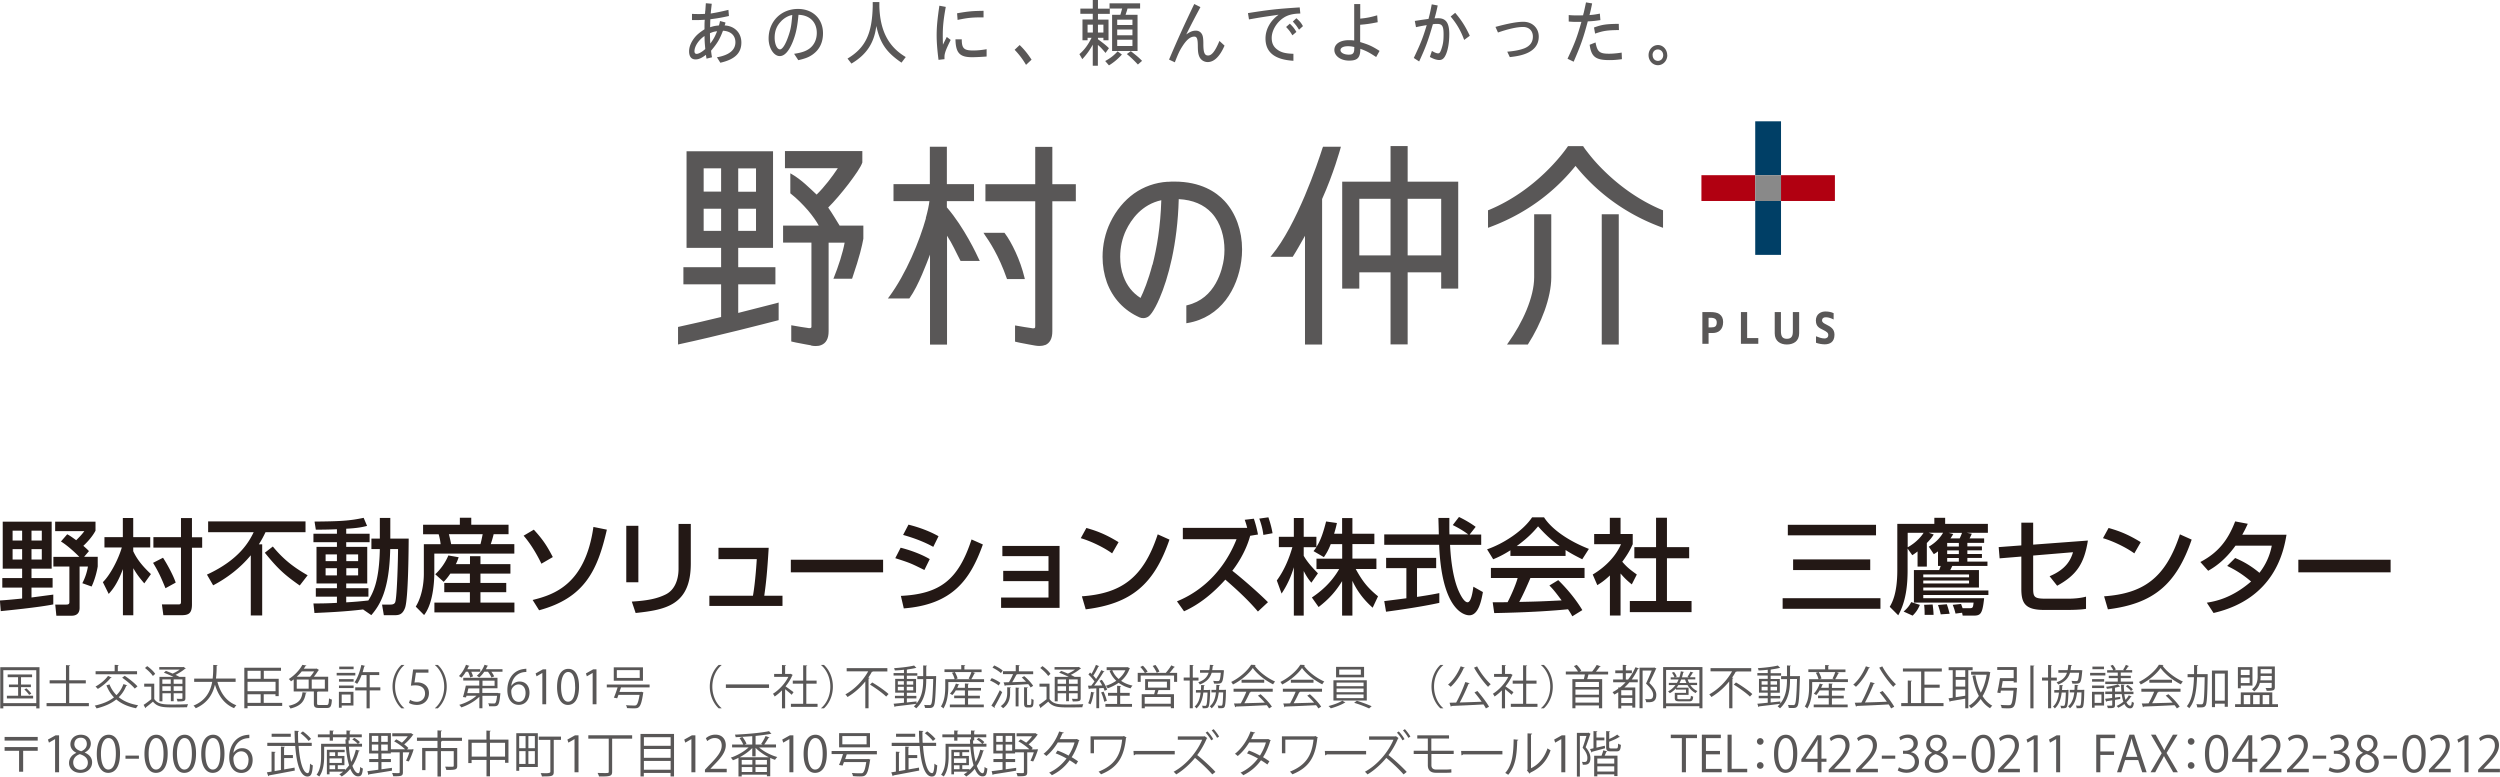 <svg xmlns="http://www.w3.org/2000/svg" id="_イヤー_2" viewBox="0 0 293.68 91.23"><defs><style>.cls-1{fill:#003f66}.cls-2{fill:#b10011}.cls-3{fill:#231815}.cls-5{fill:#595757}</style></defs><g id="_イヤー_1-2"><path d="M206.19 14.25h3.03v6.33h-3.03zM206.19 23.61h3.03v6.33h-3.03z" class="cls-1"/><path d="M209.22 20.58h6.33v3.03h-6.33zM199.87 20.58h6.32v3.03h-6.32z" class="cls-2"/><path d="M206.19 20.58h3.03v3.03h-3.03z" style="fill:#898989"/><path d="M204.51 36.66h.73v3.05h1.31v.68h-2.04v-3.73ZM213.31 37.69c0-.44.17-.72.4-.88.23-.17.51-.22.73-.22.39 0 .72.08.94.19h.02v.75l-.05-.02c-.21-.11-.55-.24-.83-.24-.11 0-.23.01-.32.07-.09.05-.16.14-.16.31 0 .1.05.18.14.26.09.08.22.14.37.22.25.12.48.25.66.43.18.18.29.42.29.76 0 .43-.14.72-.35.89-.21.17-.5.24-.79.24-.34 0-.75-.08-1.01-.18h-.02v-.77l.05.02c.26.11.64.24.95.24.1 0 .21-.02.3-.09.08-.06.14-.15.14-.32 0-.13-.04-.22-.14-.31s-.25-.19-.47-.29c-.24-.11-.45-.22-.6-.38-.15-.16-.24-.38-.24-.69ZM202 36.9c-.27-.18-.63-.24-1.05-.24h-.97v3.73h.73v-1.27h.48c.33 0 .64-.09.86-.3.23-.21.37-.54.37-.99s-.16-.74-.43-.92Zm-.49 1.44c-.11.09-.28.12-.5.12h-.3v-1.13h.26c.24 0 .42.05.53.14.11.09.17.21.17.4 0 .24-.06.39-.17.48ZM209.91 40.47c-.38 0-.74-.1-1-.31s-.43-.54-.43-1v-2.5h.73v2.25c0 .27.04.5.14.65.1.15.28.24.56.24s.46-.09.56-.24c.11-.15.14-.38.14-.65v-2.25h.74v2.5c0 .46-.17.79-.43 1-.27.21-.63.31-1.02.31M91.23 35.61c-.44.11-2.24.58-4.51 1.15V33.4h4.37v-2.01h-4.37v-2.27h4.09V17.77H80.65v11.35h4.06v2.27h-4.43v2.01h4.43v3.84c-1.65.4-3.39.81-4.98 1.15l-.08.02v2.06l.13-.03c4.46-.96 10.26-2.46 11.61-2.81l.08-.02v-2.07l-.24.07Zm-4.51-15.83h2.09v2.74h-2.09v-2.74Zm0 4.74h2.09v2.6h-2.09v-2.6Zm-2.01 2.6h-2.05v-2.6h2.05v2.6Zm0-4.61h-2.05v-2.74h2.05v2.74ZM95.3 40.6c.18.03.35.05.51.05.24 0 .46-.03.65-.11.29-.11.51-.3.66-.58.15-.28.22-.62.22-1.06V28.51h1.88c-.1.57-.29 1.28-.51 1.99-.24.76-.51 1.51-.75 2.1l-.06.14h2.19l.03-.07c.88-2.59 1.14-3.76 1.3-4.63V26.5h-2.79c-.32-.52-.89-1.48-1.34-2.12.71-.7 1.6-1.75 2.37-2.75.39-.52.76-1.02 1.05-1.46.29-.44.5-.81.59-1.08v-1.34h-9.09v2.01h6.21c-.66 1-1.56 2.19-2.49 3.1-.81-.75-1.78-1.75-2.93-2.41l-.16-.09v2.35l.04.03c.72.56 1.43 1.28 2.04 1.98.54.64.99 1.28 1.26 1.78h-4.19v2h3.33v9.92c0 .03-.02.05-.03.06-.01.02-.03.04-.06.05-.03.01-.08.02-.14.02-.05 0-.11 0-.17-.02-.54-.08-1.15-.17-1.85-.3l-.12-.02v1.9l.07.02c.09.03.27.07.49.11.33.07.75.15 1.1.21.35.06.63.11.67.12ZM137.16 21.35c-1.45.09-2.79.57-3.94 1.38-1.14.82-2.1 1.96-2.79 3.39-.6 1.24-.91 2.65-.91 4.05 0 1.04.17 2.06.51 3.01.69 1.87 2.02 3.3 3.85 4.11.14.06.28.08.42.08.21 0 .42-.06.6-.18.12-.08.25-.22.41-.44.26-.37.58-.94.91-1.72.99-2.29 2.11-6.31 2.25-11.64 1.66.09 2.95.64 3.87 1.63 1.1 1.2 1.5 2.87 1.5 4.32 0 .38-.03.74-.07 1.07-.08.58-.32 1.75-.96 2.88-.32.56-.74 1.11-1.29 1.56-.55.45-1.23.81-2.08 1.01l-.08.02v2.09l.12-.02c1.99-.33 3.47-1.36 4.5-2.69 1.03-1.34 1.61-2.98 1.83-4.56.07-.47.1-.94.1-1.4 0-2.19-.73-4.25-2.05-5.68-.99-1.07-2.81-2.29-5.9-2.29-.25 0-.52 0-.79.03Zm-1.79 9.75c-.49 1.88-1.04 3.19-1.39 3.9-.94-.6-1.61-1.44-2.01-2.55-.26-.7-.38-1.48-.38-2.28 0-1.09.24-2.2.7-3.15.28-.58.74-1.35 1.43-2.03.67-.65 1.55-1.22 2.7-1.47-.09 3.1-.53 5.64-1.03 7.58ZM165.36 21.34v-4.18h-2.01v4.18h-5.68V33.9h2.01v-1.91h3.67v8.47h2.01v-8.47h3.94v1.91h2V21.34h-5.95ZM163.35 30h-3.67v-6.65h3.67V30Zm5.95 0h-3.94v-6.65h3.94V30Zm-13.92-12.68c-.28.89-1.04 3.18-2.1 5.68-1.06 2.49-2.42 5.23-3.9 7l-.14.17h2.62l.03-.05c.42-.65.98-1.66 1.41-2.42v12.77h2.01V23.38c.68-1.51 1.2-2.95 1.57-4.05.18-.56.33-1.02.43-1.36.05-.18.09-.3.12-.41.03-.1.05-.16.05-.19l.04-.13h-2.1l-.02.07ZM108.77 25.64c-.74 2.64-2.31 6.51-4.34 9.25l-.13.17h2.52l.03-.04c.53-.75 1.03-1.76 1.47-2.79.35-.81.66-1.62.93-2.32v10.57h2V27.69c.31.47.59.98.83 1.46.3.58.54 1.11.73 1.45l.03.05h2.26l-.08-.15s-.01-.03-.03-.06c-.12-.25-.54-1.18-1.2-2.34-.65-1.15-1.53-2.55-2.56-3.74v-.73h3.19v-2h-3.19v-4.39h-2v4.39h-4.27v2h4.22c-.06.5-.2 1.19-.43 2Zm13.97 14.91c.29-.11.51-.3.66-.58.15-.28.22-.62.22-1.06V23.64h2.76v-2h-2.76v-4.39h-2.01v4.39h-5.85v2h5.85v14.65c0 .06 0 .11-.01.15 0 .03-.02.05-.02.06-.01.02-.03.04-.06.05-.03.01-.07.02-.14.02-.05 0-.11 0-.17-.02-.54-.08-1.14-.17-1.85-.3l-.12-.02v1.9l.07.02c.1.03.27.07.49.11.33.07.75.15 1.1.21.35.06.63.11.67.12.18.03.36.05.52.05.24 0 .46-.03.65-.11Zm-7.11-13.04c.57.81 1.69 2.47 2.64 5.2l.03.07h2.09l-.03-.13c-.26-1.08-.64-2.13-1.06-3.04-.42-.91-.86-1.68-1.27-2.22l-.03-.04h-2.47l.12.17ZM188.16 25.17h2v15.3h-2zM181.44 36.51c-.49 1.36-1.17 2.72-1.93 3.91l-.03.05h-2.45l.12-.17c.86-1.21 1.63-2.55 2.18-3.89.55-1.34.89-2.67.89-3.84v-7.4h2.01v7.4c0 1.21-.3 2.57-.79 3.94Z" class="cls-5"/><path d="m186.01 17.22.03.06c.03.03.07.09.12.17.1.14.26.34.46.6.4.51 1 1.22 1.79 1.99 1.57 1.55 3.89 3.4 6.88 4.64l.07.02v2.06l-.14-.05c-5.27-1.93-8.42-5.09-10.14-7.22-1.72 2.13-4.87 5.28-10.14 7.22l-.14.05V24.7l.07-.02c5.57-2.3 8.8-6.75 9.24-7.39.03-.04.05-.07.05-.07l.03-.05h1.79l.03.06ZM83.61.45c-.04.38-.08.68-.12 1.14.72-.12 1.11-.2 2.08-.43l.06.72c-.92.2-1.31.27-2.18.38-.02.29-.02.56-.03.94.43-.14.55-.16 1.03-.21.07-.2.08-.26.13-.52l.64.17c-.01.1-.03.17-.09.35 1.17.06 1.96.87 1.96 2.01 0 1.24-.78 1.99-2.47 2.37l-.4-.64c1.43-.25 2.17-.85 2.17-1.76 0-.81-.55-1.31-1.46-1.36-.41 1.06-.66 1.46-1.4 2.35.03.27.05.44.11.77l-.64.16c-.03-.13-.05-.28-.07-.45-.5.38-.85.54-1.22.54-.49 0-.76-.33-.76-.95 0-.53.23-1.09.67-1.64.27-.33.58-.58 1.14-.95 0-.63 0-.73.03-1.12-.41.03-.71.04-1 .04h-.5v-.73c.4.02.53.02.78.02s.37 0 .75-.02v-.07l.02-.13v-.1c.02-.13.02-.05.03-.26.03-.39.03-.47.05-.69l.68.06Zm-2.03 5.57c0 .2.1.31.25.31.24 0 .63-.22 1.02-.57-.06-.69-.08-.97-.09-1.53-.68.46-1.18 1.2-1.18 1.8ZM83.4 3.9c0 .52.02.83.04 1.22.39-.53.53-.79.8-1.45-.35.04-.48.08-.84.23ZM93.29 6.32c.88-.13 1.37-.31 1.78-.6.57-.42.88-1.08.88-1.85 0-1.27-.82-2.09-2.15-2.13-.14 1.5-.32 2.29-.69 3.21-.45 1.09-.96 1.64-1.51 1.64-.7 0-1.31-.95-1.31-2.06 0-2.01 1.46-3.48 3.45-3.48 1.74 0 2.94 1.16 2.94 2.86 0 1.08-.41 1.92-1.21 2.49-.44.31-.83.47-1.69.67l-.49-.74Zm-1.51-3.84c-.53.53-.78 1.14-.78 1.95 0 .76.28 1.37.63 1.37.28 0 .65-.59.96-1.49.3-.85.37-1.25.48-2.55-.45.08-.89.32-1.29.71ZM103.3.78c.09 2.66.94 4.64 3.1 5.92l-.5.66c-1.78-1.22-2.5-2.26-2.96-4.31-.24 2.01-1.16 3.38-2.92 4.42l-.46-.59c2.16-1.29 2.88-2.99 2.96-6.12V.24h.78v.54ZM111.1.82c-.26 1.43-.35 2.29-.35 3.31 0 .3 0 .48.02 1.12.07-.15.13-.27.28-.57.1-.18.1-.2.17-.34l.46.35c-.54 1.08-.73 1.56-.73 2v.26l-.7.08c-.15-1.19-.22-2.08-.22-2.89 0-.98.09-1.91.32-3.47l.75.14Zm1.88 3.8c0 1.06.25 1.31 1.33 1.31.48 0 .95-.04 1.59-.15v.86c-.51.04-1.22.08-1.72.08-1.44 0-1.91-.5-1.94-2.1h.74Zm2.56-2.58c-1.39 0-1.85.05-3.05.3l-.06-.78c1.34-.23 1.74-.27 3.11-.29v.77ZM119.78 5.29c.52.5.96 1.04 1.4 1.72l-.65.61a9.17 9.17 0 0 0-1.34-1.77l.59-.56ZM128.98 0v1.02h1.39v.61h-1.39v.67h1.24v2.43h-.6v-.29h-.64v.17c.68.5.92.69 1.29 1.05l-.4.56c-.48-.57-.6-.69-.9-.94v2.44h-.6V5.25c-.38.68-.72 1.15-1.23 1.7l-.34-.59c.57-.48 1.02-1.09 1.43-1.92h-.47v.29h-.6V2.29h1.21v-.67h-1.46v-.61h1.46V0h.6Zm-1.22 3.82h.62V2.9h-.62v.92Zm1.22 0h.64V2.9h-.64v.92Zm2.81 2.59c-.48.53-.97.94-1.52 1.27l-.44-.51c.6-.33 1.04-.67 1.46-1.14l.49.37Zm2.14-6.02V1h-1.48c-.05.22-.08.29-.23.74h1.41v4.25h-2.99V1.74h.97c.1-.32.13-.44.21-.74h-1.48V.39h3.6Zm-2.69 2.55h1.79v-.63h-1.79v.63Zm0 1.2h1.79v-.67h-1.79v.67Zm0 1.26h1.79v-.73h-1.79v.73Zm1.6.61c.81.64.95.76 1.32 1.14l-.49.43c-.52-.55-.81-.83-1.3-1.23l.47-.34ZM141.02.83c-.65 1.22-.91 1.7-1.67 3.22.46-.33.76-.45 1.14-.45.28 0 .54.14.68.38.14.21.19.53.19 1.18 0 1.03.15 1.36.56 1.36.43 0 .83-.51 1.33-1.71l.6.55c-.55 1.27-1.23 1.93-1.97 1.93-.44 0-.81-.24-.99-.63-.13-.31-.17-.57-.18-1.2 0-.89-.1-1.16-.41-1.16-.48 0-.93.38-1.46 1.23-.26.41-.45.8-.83 1.79l-.68-.32c1.06-2.49 1.75-4 2.96-6.53l.72.36ZM152.74 1.59c-.68.01-1.17.11-1.58.29-1 .45-1.77 1.57-1.77 2.57 0 .65.22 1.09.75 1.44.41.28.91.4 1.8.43v.82c-2.19-.13-3.28-.99-3.28-2.62 0-1.06.56-2.08 1.53-2.78h-.1l-.09.02c-1.74.25-1.85.27-3.28.52l-.12-.74c2.51-.4 3.43-.5 6.08-.67l.07.71Zm-1.22 1.19c.42.42.51.54.77.97l-.47.4c-.28-.47-.36-.57-.74-.98l.43-.38Zm.77-.64c.44.4.55.54.77.93l-.46.42c-.28-.44-.34-.52-.73-.96l.42-.39ZM159.79.48v1.71c.76-.08 1.15-.15 1.99-.39l.06.81c-.91.18-1.24.23-2.06.3v2.03c1.02.31 1.38.47 2.28 1.04l-.4.72c-.84-.55-1.11-.69-1.86-.97 0 1.05-.33 1.39-1.32 1.39s-1.73-.55-1.73-1.25.67-1.15 1.69-1.15c.23 0 .34 0 .64.04V.48h.71Zm-.7 5.04c-.33-.07-.5-.09-.75-.09-.54 0-.87.18-.87.46 0 .3.42.53.97.53.23 0 .38-.03.48-.13.09-.08.13-.18.16-.38 0-.09.01-.16.01-.3v-.09ZM168.89.65c-.16.76-.21.94-.37 1.51.17-.01.32-.02.43-.02.91 0 1.3.56 1.3 1.86 0 .91-.13 1.77-.38 2.36-.2.48-.43.69-.79.69-.3 0-.66-.11-1.11-.36l.24-.71c.27.17.55.29.72.29s.25-.1.39-.49c.2-.58.26-.98.26-1.74 0-.97-.16-1.23-.75-1.23-.18 0-.32 0-.51.04-.54 1.89-.83 2.68-1.61 4.37l-.63-.41c.8-1.69 1.06-2.32 1.52-3.86-.55.09-.69.12-1.26.24l-.14-.73c1.06-.17.79-.12 1.61-.24.2-.77.21-.86.38-1.71l.68.13Zm2.05.85c.77.91 1.22 1.63 1.72 2.7l-.66.49c-.4-1.08-.86-1.88-1.59-2.75l.54-.44ZM175.68 3.16c1.51-.41 2.53-.6 3.28-.6 1.02 0 1.8.71 1.8 1.74s-.63 1.71-1.73 2.08c-.45.15-.89.24-1.67.33l-.3-.64c.82-.06 1.53-.2 2.05-.41.63-.27.96-.72.96-1.36 0-.68-.45-1.13-1.15-1.13s-1.71.22-2.95.65l-.29-.65ZM187.03.41c-.14.7-.18.87-.31 1.36.46-.03.75-.08 1.22-.17l.06.76c-.51.08-.89.13-1.48.15-.53 1.99-.81 2.77-1.66 4.74l-.72-.35c.87-1.86 1.12-2.53 1.63-4.33h-.49c-.32 0-.55 0-1-.04v-.76c.47.04.75.04 1.03.04.21 0 .36 0 .66-.01.03-.15 0-.05.08-.32.08-.36.15-.66.26-1.2l.72.12Zm.4 4.58c.21 1.1.47 1.32 1.59 1.32.41 0 .88-.04 1.48-.13l.03.77c-.5.07-.94.11-1.46.11-1.63 0-2.13-.38-2.33-1.8l.68-.27Zm2.74-1.46c-1.35.02-1.81.08-2.79.42l-.13-.72c.96-.34 1.39-.41 2.91-.43l.02.73ZM195.86 6.48c0 .65-.49 1.18-1.1 1.18s-1.1-.52-1.1-1.18.49-1.19 1.11-1.19c.59 0 1.08.54 1.08 1.19Zm-1.72 0c0 .39.26.67.62.67s.62-.29.62-.67-.27-.67-.63-.67-.62.28-.62.67Z" class="cls-5"/><path d="M0 70.54c.44-.03.92-.06 2.6-.23v-1.28H.27v-1.12H2.6V66.8H.32v-5.52h5.75v5.52H3.7v1.11h2.48v1.12H3.7v1.16c.28-.04 2.47-.33 2.56-.34V71c-1.61.34-5.55.73-6.17.79l-.1-1.24Zm1.48-8.2v1.16H2.6v-1.16H1.48Zm0 2.17v1.22H2.6v-1.22H1.48Zm2.22-2.17v1.16h1.21v-1.16H3.7Zm0 2.17v1.22h1.21v-1.22H3.7Zm4.19-1.75c.23.12.33.17 1.06.7.59-.57.83-.89.96-1.07H6.48v-1.11h4.74v1.06c-.43.82-1.16 1.53-1.43 1.78.39.34.5.45.66.62l-.57.67h1.6v1.13c-.1.61-.34 1.57-.72 2.36l-1.09-.39c.33-.63.54-1.26.66-1.96h-.98v4.86c0 .7-.43.92-.94.92H6.62l-.13-1.31h1.29c.12 0 .37 0 .37-.26v-4.21H6.27v-1.13h3.05c-.12-.13-1.21-1.23-2.16-1.81l.73-.84ZM12.08 68.39c.82-.79 1.79-2.58 2.23-4.08h-2.04V63.1h2.16v-2.25h1.22v2.25h2v1.21h-2v.44c.46 1 1.15 1.81 2.08 2.69l-.78 1.09c-.65-.76-.93-1.16-1.29-1.78v5.53h-1.22v-5.43c-.68 1.81-1.28 2.48-1.67 2.92l-.68-1.37Zm7.07-2.87c.43.65 1.2 2.04 1.49 2.92l-1.2.66c-.51-1.24-.81-1.92-1.46-2.98l1.17-.6Zm2.12-4.66h1.28v2.25h1.2v1.23h-1.2V71c0 1.12-.45 1.27-1.28 1.27h-2.08L19.02 71h1.96c.11 0 .28 0 .28-.27v-6.4h-3.24V63.1h3.24v-2.25ZM29.46 65.23c-1.21 1.46-2.73 2.64-4.42 3.53l-.73-1.26c3.89-1.79 5-3.98 5.49-4.98h-5.35v-1.27h11.44v1.27h-4.7c-.16.33-.37.78-.78 1.42h.39v8.36h-1.34v-7.07Zm2.59-1.03c1.2 1.45 2.34 2.38 4.09 3.38l-.93 1.2c-1.79-1.26-2.56-1.95-4.1-3.85l.94-.73ZM42.68 71.59c-2.22.27-4.21.35-5.74.42l-.12-1.12c.71 0 1.48 0 2.76-.07v-.73H37.1v-.99h2.48v-.56h-2.4v-4.3h2.4v-.55h-2.76v-.99h2.76v-.53c-1.16.05-1.88.05-2.48.05l-.15-.95c3.11-.03 4.1-.09 5.77-.44l.4.95c-.49.12-1.05.26-2.45.33v.59h2.75v.99h-2.75v.55h2.47v4.3h-2.47v.56h2.61v.99h-2.61v.67c1.23-.07 1.93-.15 2.6-.22.54-.88 1.28-2.22 1.35-6.04h-.99v-1.23h.99v-2.43h1.23v2.43h2.16c-.01 1.45-.05 7.1-.43 8.14-.32.86-.81.86-1.33.86h-1.16l-.21-1.25h1c.45 0 .53-.22.56-.32.21-.7.32-5.26.32-6.2h-.92c-.1 4.82-1.21 6.59-2.22 7.76l-.96-.66Zm-4.43-6.46v.79h1.33v-.79h-1.33Zm0 1.62v.84h1.33v-.84h-1.33Zm2.43-1.62v.79h1.39v-.79h-1.39Zm0 1.62v.84h1.39v-.84h-1.39ZM49.71 61.64h4.31v-.82h1.34v.82h4.38v1.11h-1.75c-.1.45-.27.96-.34 1.17h2.77v1.11h-9.4v2.21c0 .39 0 3.48-1.2 5.01l-.98-.99c.95-1.55.95-3.55.95-3.89v-3.44h1.97c-.04-.4-.11-.77-.23-1.17H49.7v-1.11Zm3.2 5.73c-.37.54-.56.74-.79.98l-.99-.89a6.43 6.43 0 0 0 1.54-2.21l1.21.21c-.11.31-.18.51-.33.81h1.66v-.93h1.23v.93h3.52v1.11h-3.52v1.1h3.03v1.09h-3.03v1.22h3.99v1.15h-9.4v-1.15h4.17v-1.22h-3.01v-1.09h3.01v-1.1h-2.29Zm-.18-4.62c.07.24.21.88.27 1.17h3.44c.11-.4.18-.76.26-1.17h-3.97ZM63.6 66.22c-.16-.34-.98-2.03-2.09-3.29l1.2-.71c.99 1.09 1.48 1.77 2.23 3.22l-1.34.78Zm-1.03 4.26c2.5-.62 6.18-1.81 7.14-8.58l1.58.32c-1.09 4.75-2.58 8.01-7.96 9.47l-.76-1.21ZM74.99 68.4h-1.42v-6.63h1.42v6.63Zm6.16-2.21c0 4.88-2.91 5.44-6.48 5.82l-.45-1.34c1.77-.11 2.94-.32 4-.85 1.42-.72 1.49-2.51 1.49-2.98v-5.29h1.44v4.64ZM90.3 64.35c-.17 2.81-.3 4.08-.52 5.63h2.14v1.2h-8.59v-1.2h5.12c.29-1.59.44-4.14.45-4.3h-4.5v-1.33h5.92ZM103.74 65.75v1.48H92.9v-1.48h10.84ZM108.59 66.96c-1.6-.79-1.64-.82-3.42-1.39l.63-1.23c.59.15 2.1.57 3.42 1.34l-.63 1.28ZM105.83 70c4.6-.23 6.75-1.88 8.3-6.63l1.33.59c-1.49 4.17-3.58 7.06-9.29 7.51l-.34-1.46Zm3.8-5.76c-1.49-.83-3.15-1.29-3.54-1.4l.63-1.21c.42.11 1.98.49 3.53 1.36l-.62 1.26ZM124.47 64.13v7.28h-6.87v-1.22h5.57v-1.92h-5.32v-1.21h5.32v-1.73h-5.42v-1.2h6.73ZM130.65 65.01c-.92-.67-2.43-1.42-3.69-1.79l.66-1.2c1.07.31 2.14.66 3.78 1.67l-.76 1.32Zm-3.56 5.04c4.57-.33 7.21-2.09 8.91-7.28l1.38.62c-1.79 5.21-4.43 7.52-9.84 8.19l-.45-1.54ZM147.29 60.92c.28.85.39 1.38.49 1.87l-.92.15c-.56 2.08-1.79 3.72-2.1 4.11.7.53 2.86 2.36 4.19 3.69l-1.18 1.1c-1.16-1.37-2.48-2.58-3.83-3.75-1.38 1.54-2.98 2.88-4.85 3.72l-.83-1.17c1.51-.61 5.05-2.41 7-7.3h-6.31v-1.33h7.56c-.11-.44-.21-.72-.29-.95l1.09-.13Zm1.12 1.92c-.05-.39-.13-.96-.48-1.92l1.07-.15c.29.85.4 1.38.49 1.87l-1.09.2ZM156.33 63.91c-.32.82-.57 1.18-.81 1.54l-1.22-.71c.1-.12.23-.29.34-.46h-1.49v1.01c.42.75 1.11 1.49 1.67 2.06l-.77 1.1c-.37-.43-.59-.78-.9-1.37v5.24h-1.16v-5.68c-.32 1.09-.81 2.15-1.44 3.09l-.56-1.54c.96-1.31 1.51-2.8 1.83-3.92h-1.59v-1.21h1.76v-2.21h1.16v2.21h1.49v1.2c.34-.54.68-1.18 1.14-3l1.27.18c-.07.34-.17.75-.33 1.26h.94v-1.84h1.21v1.84h2.58v1.21h-2.58v1.71h2.82v1.22h-2.43c.85 1.56 1.5 2.29 2.62 3.21l-.63 1.34c-.45-.41-1.6-1.45-2.38-3.16v4.09h-1.21v-4.05c-.75 1.21-1.54 2.1-2.76 3.04l-.79-1.12c1.07-.72 2.27-1.72 3.21-3.34h-2.67v-1.22h3.02v-1.71h-1.33ZM172.68 62.79H174v1.22h-3.66c.05.93.2 3.43.94 5.25.06.13.61 1.49 1.12 1.49.42 0 .61-1.27.68-1.83l1.12.63c-.17.94-.5 2.73-1.6 2.73-.73 0-3.25-.84-3.54-8.28h-6.45v-1.22h6.41c0-.27-.04-1.62-.05-1.94h1.29c0 .76-.01 1.45.01 1.94h2.21c-.59-.44-1.09-.73-1.82-1.1l.73-.95c.62.29 1.38.73 1.96 1.16l-.7.89Zm-10.06 7.82c.66-.08 2.31-.29 2.59-.33v-3.54h-2.38v-1.21h5.88v1.21h-2.25v3.38c1.4-.21 2.15-.35 2.62-.45v1.15c-1.99.44-4.82.85-6.26 1.04l-.21-1.25ZM177.42 64.65c-.93.59-1.49.83-2.01 1.05l-.72-1.17c1.97-.68 4.25-2.19 5.29-3.76h1.4c.89 1.39 2.86 2.77 5.27 3.71l-.78 1.22c-.51-.26-1.22-.61-1.96-1.09v.7h-6.48v-.66Zm7.28 7.74c-.15-.27-.22-.4-.5-.82-1.67.17-4.41.37-8.67.45l-.18-1.27c.26 0 1.37 0 1.75-.01.32-.6.93-1.93 1.18-2.84h-3.14v-1.18h11v1.18h-6.36c-.42.99-.89 2.03-1.31 2.81 2.28-.05 2.54-.06 4.98-.18-.6-.79-.9-1.21-1.44-1.75l1.04-.63c.38.37 1.77 1.75 2.83 3.52l-1.18.73Zm-1.48-8.24c-1.32-.93-2.25-1.99-2.54-2.32-.49.59-1.15 1.33-2.51 2.32h5.05ZM190.38 72.31h-1.26V67.6c-.73.68-1.1.9-1.48 1.14l-.54-1.25c1.56-.92 2.76-2.23 3.32-3.56h-3.15v-1.2h1.84v-1.9h1.26v1.9h1.43v1.2c-.21.46-.49 1.07-1.23 2.06.62.71.92.92 1.71 1.5l-.59 1.16c-.57-.46-.9-.79-1.32-1.28v4.94Zm4.16-11.49h1.28v3.45h2.61v1.31h-2.61v5.02h2.89v1.31h-7.25V70.6h3.08v-5.02h-2.55v-1.31h2.55v-3.45ZM209.41 70.27h11.49v1.25h-11.49v-1.25Zm.61-8.62h10.36v1.24h-10.36v-1.24Zm.62 4.06h9.06v1.26h-9.06v-1.26ZM227.67 64.76c-.21.17-.32.23-.5.34l-.59-.88c1.04-.61 1.49-1.31 1.68-1.64h-1.7l.6.21c-.18.28-.33.51-.81 1v2.77h-1.09v-1.78c-.23.18-.37.28-.62.44l-.55-.78v2.53c0 1.83-.2 3.7-1.1 5.31l-1-1c.28-.48.89-1.55.89-4.3v-5.44h4.35v-.71h1.27v.71h5.02v1.05h-2.48l.59.11q-.15.34-.26.55h1.71v.52h-1.97v.42h1.71v.46h-1.71v.43h1.71v.46h-1.71v.43h2.36v.51h-4.13l-.24.49h3.37v2.05h-6.54v.34h7.65v.54h-7.65v.37h7.15c-.2 1.88-.42 2.05-1.27 2.05h-1.25l-.07-.34-.77.1c-.1-.4-.17-.63-.33-1.03l.98-.1c.06.16.12.32.18.5h.76c.45 0 .46-.06.53-.66h-7.01v-3.82h2.97l.18-.49h-.32v-1.72Zm-2.14 6.3c-.21.51-.46.88-.85 1.26l-1.06-.48c.4-.34.7-.7.89-1.11l1.03.33Zm-1.43-8.47v1.7c.2-.11 1.21-.67 1.87-1.7h-1.87Zm1.83 4.89v.34h5.38v-.34h-5.38Zm0 .72v.34h5.38v-.34h-5.38Zm1.1 2.81c.06.42.1.81.11 1.22h-1.05c0-.29 0-.75-.06-1.18l1-.04Zm1.67-.02c.13.37.2.6.33 1.11l-1.05.07c-.07-.35-.2-.76-.32-1.1l1.04-.09Zm.04-7.21v.42h1.37v-.42h-1.37Zm0 .88v.43h1.37v-.43h-1.37Zm0 .89v.43h1.37v-.43h-1.37Zm1.46-2.29c.12-.23.26-.59.28-.66h-1.56l.53.13c-.1.18-.17.3-.33.52h1.09ZM245.27 63.49c-.44 2.81-1.4 4.1-3.61 5.32l-.89-1.12c1.99-.83 2.5-1.98 2.75-2.82l-4.68.39v3.8c0 1.1.11 1.27 1.55 1.27h2.51c.7 0 1.48-.06 2.15-.24v1.43c-.49.1-1.58.13-2.09.13h-2.84c-2.27 0-2.67-.84-2.67-2.5v-3.77l-2.55.21-.11-1.32 2.66-.2V61.4h1.39v2.58l6.43-.48ZM250.73 65.01c-.92-.67-2.43-1.42-3.69-1.79l.66-1.2c1.07.31 2.14.66 3.78 1.67l-.76 1.32Zm-3.56 5.04c4.57-.33 7.21-2.09 8.91-7.28l1.38.62c-1.79 5.21-4.43 7.52-9.84 8.19l-.45-1.54ZM262.59 65.56c.49.21 1.55.66 2.83 1.73a7.366 7.366 0 0 0 1.45-3.19h-4.26c-1.31 1.83-2.61 2.61-3.21 2.95l-.92-1.03c2.12-1.11 3.25-2.59 4.09-4.77l1.48.28c-.16.35-.28.63-.65 1.29h5.2c-.32 1.89-1.36 7.52-8.57 9.19l-.79-1.21c.9-.15 2.88-.48 5.2-2.49-1.25-1.07-2.26-1.56-2.81-1.83l.95-.94ZM280.83 65.75v1.48h-10.84v-1.48h10.84Z" class="cls-3"/><path d="M.03 78.38h4.61v4.84h-.38v-.27H.39v.27H.03v-4.84Zm.36 4.22h3.87v-3.87H.39v3.87Zm2.08-.87h1.42v.32H.81v-.32h1.32v-1.01H1.05v-.31h1.07v-.86H.9v-.32h2.87v.32h-1.3v.86h1.16v.31H2.47v1.01Zm.95-.1c-.11-.18-.36-.45-.56-.64l.24-.13c.21.19.46.44.58.62l-.26.15ZM8.13 82.59h2.31v.37H5.47v-.37h2.28v-2.31H5.83v-.37h1.92v-1.78l.5.03s-.04.07-.12.08v1.67h1.95v.37H8.13v2.31ZM12.86 80.39c.19.49.47.91.82 1.27.36-.35.63-.78.82-1.3l.46.15s-.06.05-.13.05c-.21.54-.51.98-.88 1.34.59.48 1.35.79 2.28.95-.08.08-.19.25-.25.35-.95-.19-1.72-.53-2.32-1.04-.61.5-1.39.83-2.32 1.06-.04-.09-.14-.25-.21-.33.91-.2 1.67-.5 2.26-.97-.38-.39-.67-.86-.89-1.41l.35-.11Zm.26-.8s-.07.05-.12.04c-.38.49-.98.98-1.51 1.3-.06-.08-.19-.21-.27-.28.52-.28 1.12-.76 1.47-1.25l.44.19Zm2.98-.74v.36h-4.87v-.36h2.24v-.75l.48.03s-.03.07-.11.08v.64h2.26Zm-.27 2.04c-.3-.37-.94-.9-1.48-1.28l.3-.22c.53.35 1.18.87 1.5 1.24l-.32.26ZM18.12 80.31v1.8c.42.65 1.2.65 2.24.65.6 0 1.3-.01 1.73-.04-.04.08-.1.25-.12.36-.37.01-.96.02-1.51.02-1.2 0-1.95 0-2.49-.68-.29.25-.59.49-.84.68 0 .05-.01.07-.05.09l-.21-.39c.27-.17.6-.42.9-.66v-1.48h-.83v-.35h1.18Zm-.83-2.06c.36.25.77.63.94.91l-.27.25c-.18-.28-.58-.67-.93-.94l.26-.22Zm3.08 1.26a13.6 13.6 0 0 0-1.12-.49l.24-.21c.24.09.52.2.79.32.29-.13.6-.3.83-.47h-2.4v-.3h2.78l.06-.02.28.18s-.05.04-.09.04c-.28.24-.7.51-1.12.72.17.08.32.16.45.23h.71V82c0 .36-.12.4-.93.4-.02-.1-.06-.22-.1-.31.16 0 .31.01.42.01.24 0 .26 0 .26-.1v-.56H20.4v.93h-.33v-.93h-.99v.95h-.35v-2.88h1.65Zm-.31.3h-.99v.52h.99v-.52Zm-.99 1.35h.99v-.54h-.99v.54Zm2.36-.83v-.52H20.4v.52h1.03Zm-1.03.83h1.03v-.54H20.4v.54ZM27.68 80.1h-2.14c.36 1.31 1.06 2.32 2.23 2.75-.09.08-.21.24-.27.34-1.14-.47-1.84-1.44-2.25-2.76-.25 1.08-.85 2.16-2.26 2.77-.05-.1-.17-.23-.26-.31 1.45-.59 1.99-1.68 2.2-2.79h-2.12v-.38h2.17c.07-.57.07-1.13.07-1.61l.52.03s-.05.08-.12.09c0 .43-.01.95-.08 1.48h2.31v.38ZM33.15 82.56v.37h-4.07v.27h-.38v-4.76h4.31v.36h-2.02v.94h1.75v2.04h-.38v-.22h-1.38v1.01h2.15Zm-2.53-3.76h-1.54v.94h1.54v-.94Zm1.75 2.4v-1.11h-3.29v1.11h3.29Zm-3.29.36v1.01h1.54v-1.01h-1.54ZM36.03 81.37s-.04.06-.11.07c-.15.85-.47 1.47-1.8 1.79-.04-.09-.14-.24-.21-.32 1.23-.26 1.52-.78 1.63-1.59l.49.05Zm1.22 1.27c0 .15.05.18.28.18h.83c.22 0 .26-.1.29-.79.08.07.24.13.34.15-.05.79-.15.99-.6.99h-.89c-.5 0-.63-.12-.63-.53v-1.41H34.5v-1.42c-.1.08-.21.16-.32.23-.06-.09-.18-.22-.26-.27.76-.48 1.32-1.14 1.6-1.67l.48.08s-.05.07-.12.07c-.05.09-.12.19-.19.3h1.45l.06-.02.28.18s-.04.04-.08.04c-.13.22-.33.5-.53.75h1.68v1.74h-1.2s-.04.04-.1.05v1.36Zm-.82-3.14c.17-.18.34-.42.47-.63h-1.45c-.17.21-.36.42-.59.63h1.57Zm-1.57.33v1.07h1.4v-1.07h-1.4Zm3.3 1.07v-1.07h-1.54v1.07h1.54ZM41.74 79.04v.31h-2.19v-.31h2.19Zm-.22 2.23v1.61h-1.38v.26h-.33v-1.87h1.71Zm-1.7-1.19v-.3h1.72v.3h-1.72Zm0 .75v-.3h1.72v.3h-1.72Zm1.72-2.52v.3h-1.69v-.3h1.69Zm-.35 3.28h-1.05v.99h1.05v-.99Zm3.49-.85v.36h-1.25v2.11h-.37V81.1h-1.33v-.36h1.33V79.3h-.58c-.15.4-.33.77-.53 1.04-.07-.06-.21-.15-.3-.19.34-.47.63-1.26.8-2.04l.46.12s-.05.05-.12.05c-.06.22-.12.46-.19.68h1.95v.34h-1.12v1.44h1.25ZM47.49 78.14c-.6.5-1.08 1.41-1.08 2.52s.5 2.04 1.08 2.52v.03h-.33c-.55-.5-1.05-1.42-1.05-2.55s.49-2.05 1.05-2.55h.33v.03ZM50.33 78.64v.38h-1.47l-.17 1.16c.09-.01.18-.02.32-.02.73 0 1.38.43 1.38 1.26s-.6 1.39-1.41 1.39c-.41 0-.76-.12-.94-.24l.13-.36c.15.1.45.23.81.23.51 0 .96-.38.95-.97 0-.56-.36-.96-1.13-.96-.22 0-.39.02-.53.04l.26-1.91h1.8ZM51.1 83.18c.6-.5 1.08-1.41 1.08-2.52s-.5-2.04-1.08-2.52v-.03h.33c.56.5 1.05 1.42 1.05 2.55s-.49 2.05-1.05 2.55h-.33v-.03ZM55.23 79.57c-.04-.18-.14-.44-.25-.66h-.25c-.16.27-.34.51-.53.7-.07-.06-.2-.15-.29-.19.32-.31.64-.82.83-1.33l.42.14s-.06.05-.11.05c-.04.11-.1.22-.15.33h1.52v.3h-1.06c.09.19.17.39.21.54l-.33.13Zm3.27 1.85h.08l.21.03s-.01.08-.02.12c-.14 1.38-.25 1.4-.89 1.4-.13 0-.27 0-.43-.01 0-.11-.04-.25-.1-.35.27.03.54.03.63.03.1 0 .15 0 .2-.05.09-.08.15-.31.21-.85h-1.72v1.46h-.36v-1.35c-.55.55-1.38 1.01-2.12 1.25-.05-.09-.16-.22-.24-.3.71-.2 1.51-.6 2.02-1.07H54.8l-.06.2-.36-.05c.12-.35.25-.9.34-1.34h1.58v-.6h-1.88v-.32h4.02v1.23h-1.78v.55h1.83Zm-2.19-.55h-1.29c-.04.18-.09.37-.13.55h1.42v-.55Zm1.04-2.65s-.05.05-.11.05c-.05.12-.1.23-.16.34h1.95v.3h-1.31c.14.19.27.39.33.55l-.32.13c-.07-.19-.24-.46-.41-.68h-.43c-.18.26-.38.5-.6.67a2 2 0 0 0-.28-.2c.37-.29.72-.77.91-1.29l.43.13Zm-.67 1.74v.6h1.42v-.6h-1.42ZM60.08 80.56c.19-.27.52-.5.96-.5.7 0 1.16.52 1.16 1.31s-.46 1.43-1.26 1.43-1.34-.66-1.34-1.73.51-2.25 1.85-2.47c.15-.02.29-.04.38-.04v.38c-1.13 0-1.68.83-1.77 1.62h.02Zm1.66.84c0-.63-.34-1-.83-1s-.85.47-.85.78c0 .75.32 1.27.89 1.27.48 0 .79-.43.79-1.05ZM63.71 82.74v-3.68h-.01l-.67.39-.11-.34.85-.48h.39v4.1h-.44ZM65.44 80.7c0-1.43.56-2.13 1.33-2.13s1.25.73 1.25 2.08c0 1.42-.5 2.16-1.31 2.16-.75 0-1.27-.73-1.27-2.1Zm2.12-.03c0-1.02-.25-1.73-.82-1.73-.49 0-.83.65-.83 1.73s.3 1.76.82 1.76c.61 0 .84-.79.84-1.76ZM69.62 82.74v-3.68h-.01l-.67.39-.11-.34.85-.48h.39v4.1h-.44ZM76.3 80.75h-3.35c-.05.16-.12.34-.18.53h2.48l.09-.02.24.08-.03.1c-.15 1.01-.29 1.44-.5 1.62-.14.13-.26.15-.63.15-.2 0-.48-.01-.77-.03 0-.1-.05-.25-.13-.34.4.03.81.04.95.04.14 0 .2 0 .27-.05.16-.12.27-.47.39-1.2h-2.48c-.05.15-.1.29-.15.4-.21-.04-.3-.06-.39-.07.14-.31.31-.79.44-1.21h-1.27v-.34h5.03v.34Zm-.77-2.36v1.58H72.1v-1.58h3.43Zm-.38 1.25v-.92h-2.69v.92h2.69ZM84.76 78.14c-.6.5-1.08 1.41-1.08 2.52s.5 2.04 1.08 2.52v.03h-.33c-.55-.5-1.05-1.42-1.05-2.55s.49-2.05 1.05-2.55h.33v.03ZM85.27 80.4h5.07v.41h-5.07v-.41ZM93.14 79.29s-.04.04-.07.05c-.19.46-.47.89-.79 1.29.26.18.8.57.94.68l-.22.31c-.15-.15-.5-.44-.77-.66v2.25h-.37V81.1c-.28.28-.57.53-.86.72a1.45 1.45 0 0 0-.2-.32c.69-.43 1.42-1.19 1.81-1.99h-1.67v-.34h.92v-1.05l.48.03s-.04.07-.11.08v.94h.59l.07-.02.25.15Zm1.57 3.39h1.33v.36h-3.13v-.36h1.44v-2.37h-1.22v-.36h1.22v-1.8l.49.03s-.04.07-.12.08v1.69h1.21v.36h-1.21v2.37ZM96.46 83.18c.6-.5 1.08-1.41 1.08-2.52s-.5-2.04-1.08-2.52v-.03h.33c.56.5 1.05 1.42 1.05 2.55s-.49 2.05-1.05 2.55h-.33v-.03ZM104.25 78.88h-1.69s-.08.05-.14.04c-.12.23-.26.46-.42.68l.15.04s-.04.07-.12.07v3.49h-.38v-3.15a7.83 7.83 0 0 1-2.09 1.83c-.05-.09-.17-.23-.25-.31 1.13-.62 2.12-1.68 2.68-2.71h-2.53v-.37h4.78v.37Zm-.15 2.95c-.4-.4-1.24-1-1.9-1.41l.26-.25c.66.38 1.5.97 1.92 1.36l-.28.3ZM109.78 79.42h.19v.13c-.07 2.41-.13 3.18-.3 3.42-.15.2-.32.2-.57.2-.13 0-.29 0-.44-.01-.01-.1-.05-.26-.1-.35.28.02.52.02.64.02.07 0 .12-.02.17-.08.13-.16.2-.91.26-2.99h-.82c0 1.13-.12 2.48-1.18 3.45-.07-.07-.2-.18-.28-.23.1-.09.2-.19.28-.3-.9.12-1.85.23-2.45.3-.01.04-.04.07-.08.08l-.13-.39c.33-.03.76-.07 1.22-.12v-.52h-1.06v-.29h1.06v-.37h-1.03v-1.62h1.03v-.39h-1.22v-.29h1.22v-.39c-.36.04-.73.07-1.07.08-.02-.08-.06-.19-.09-.27.82-.05 1.81-.17 2.35-.31l.27.28s-.03.01-.05.01h-.05c-.25.07-.58.12-.93.17-.02.02-.04.03-.09.03v.41h1.23v.29h-1.23v.39h1.08v1.62h-1.08v.37h1.12v.29h-1.12v.48c.37-.04.76-.08 1.14-.12v.24c.71-.88.78-1.97.78-2.86h-.69v-.35h.69v-1.26l.46.03s-.03.06-.1.07v1.16h.99Zm-4.31.6v.41h.71v-.41h-.71Zm0 1.08h.71v-.42h-.71v.42Zm1.81-1.08h-.76v.41h.76v-.41Zm0 1.08v-.42h-.76v.42h.76ZM114.59 79.06s-.05.05-.12.04c-.09.2-.24.49-.37.69h1.5v.33h-4.2v.54c0 .73-.09 1.81-.58 2.57a.955.955 0 0 0-.29-.24c.46-.7.51-1.67.51-2.33v-.87h1.1c-.04-.21-.17-.52-.31-.76l.31-.08h-1.19v-.32h1.97v-.51l.48.03s-.03.07-.11.08v.41h2.02v.32h-1.05l.32.1Zm-.87 2.96v.74h1.85v.32h-3.99v-.32h1.77v-.74h-1.26v-.31h1.26v-.61h-1.07c-.12.21-.26.4-.41.55-.07-.05-.19-.13-.28-.17.28-.27.54-.73.7-1.18l.41.12s-.05.05-.11.05c-.04.11-.09.22-.14.33h.9v-.51l.47.03s-.03.07-.1.08v.41h1.52v.31h-1.52v.61h1.39v.31h-1.39Zm.07-2.31c.11-.21.25-.52.32-.76h-1.94c.14.24.28.55.32.76l-.28.08h1.78l-.21-.08ZM116.5 79.66c.36.14.8.38 1.02.56l-.21.31c-.22-.19-.66-.44-1.01-.59l.2-.28Zm-.04 3.23c.29-.43.69-1.18.99-1.81l.28.23c-.27.59-.64 1.28-.9 1.71.02.03.03.05.03.08s0 .04-.02.06l-.38-.27Zm.33-4.72c.35.15.78.41 1 .6l-.21.3c-.21-.2-.63-.47-.99-.64l.21-.27Zm1.87 3.16c0 .62-.09 1.33-.83 1.87-.06-.08-.18-.19-.27-.25.69-.48.76-1.11.76-1.64v-.58l.44.03s-.03.06-.1.07v.49Zm-.78-1.17.64-.02c.17-.27.36-.64.49-.95h-1.19v-.34h1.5v-.73l.48.03s-.03.07-.11.08v.63h1.68v.34h-1.85s-.06.05-.12.05c-.13.26-.32.6-.49.89.5-.02 1.06-.04 1.62-.06-.16-.17-.33-.35-.5-.49l.29-.16c.4.33.84.8 1.05 1.14l-.3.19c-.07-.12-.16-.25-.28-.39-.99.06-2.02.12-2.67.14-.01.04-.04.07-.08.08l-.14-.42Zm1.43 2.82v-2.21l.44.03s-.03.07-.1.08v2.1h-.33Zm1.34-.38c0 .2.01.22.13.22h.17c.14 0 .17-.06.19-.18.01-.09.02-.3.02-.57.07.06.17.11.26.14-.02.64-.02.9-.45.9h-.27c-.4 0-.4-.26-.4-.57v-1.81l.46.03s-.03.07-.11.07v1.76ZM123.29 80.31v1.8c.42.65 1.2.65 2.24.65.6 0 1.3-.01 1.73-.04-.04.08-.1.25-.12.36-.37.01-.96.02-1.51.02-1.2 0-1.95 0-2.49-.68-.29.25-.59.49-.84.68 0 .05-.01.07-.05.09l-.21-.39c.27-.17.6-.42.9-.66v-1.48h-.83v-.35h1.18Zm-.83-2.06c.36.25.77.63.94.91l-.27.25c-.17-.28-.58-.67-.93-.94l.26-.22Zm3.08 1.26c-.34-.17-.77-.36-1.12-.49l.24-.21c.24.09.52.2.79.32.29-.13.6-.3.83-.47h-2.4v-.3h2.78l.06-.02.28.18s-.05.04-.09.04c-.28.24-.7.51-1.12.72.17.08.32.16.45.23h.71V82c0 .36-.11.4-.93.4-.02-.1-.06-.22-.1-.31.16 0 .31.01.42.01.24 0 .26 0 .26-.1v-.56h-1.03v.93h-.33v-.93h-.99v.95h-.35v-2.88h1.65Zm-.31.3h-.99v.52h.99v-.52Zm-.99 1.35h.99v-.54h-.99v.54Zm2.36-.83v-.52h-1.03v.52h1.03Zm-1.03.83h1.03v-.54h-1.03v.54ZM129.45 79.88c.25.35.52.83.61 1.13l-.3.14c-.03-.1-.07-.21-.13-.33l-.51.03v2.34h-.33v-2.33c-.31.02-.58.03-.8.03 0 .04-.04.06-.08.07l-.1-.41h.38c.12-.15.25-.32.38-.5-.17-.25-.45-.58-.71-.81l.19-.24c.05.05.12.1.17.17.19-.32.4-.76.52-1.07l.39.16s-.05.05-.11.05c-.14.31-.38.76-.59 1.06.13.13.24.27.33.39.24-.36.46-.73.61-1.04l.38.18s-.06.05-.12.05c-.28.47-.72 1.12-1.1 1.59l.95-.02c-.1-.19-.21-.38-.32-.54l.27-.12Zm-.87 1.49s-.05.05-.11.05c-.08.47-.2.99-.37 1.32-.08-.05-.2-.1-.27-.14.16-.31.27-.83.34-1.33l.41.1Zm1.13 1.06c-.05-.29-.2-.75-.36-1.09l.29-.09c.16.34.32.79.38 1.08l-.3.1Zm1.88-.7v.96h1.39v.34h-3.13v-.34h1.38v-.96h-1.07v-.34h1.07v-.83l.47.03s-.03.07-.11.08v.72h1.12v.34h-1.12Zm.89-3.35.26.12s-.03.04-.05.05a3.35 3.35 0 0 1-.99 1.43c.38.26.83.45 1.34.56-.08.08-.18.22-.23.32-.54-.14-1-.36-1.4-.65-.39.27-.83.49-1.29.65a1.48 1.48 0 0 0-.21-.3c.43-.13.85-.33 1.22-.59-.34-.32-.61-.71-.79-1.17l.25-.08H130v-.34h2.42l.07-.02Zm-1.82.36c.17.39.42.74.75 1.02.33-.28.61-.62.79-1.02h-1.54ZM138.03 78.35s-.05.04-.11.04c-.14.19-.34.44-.53.65h.89v1.06h-.36v-.74H134v.74h-.35v-1.06h.83c-.11-.2-.33-.49-.53-.69l.31-.15c.21.21.45.5.55.7l-.27.14h2.41c.21-.24.49-.61.64-.88l.43.19Zm-.58 2.71h-1.36c-.04.14-.1.32-.16.49h1.98v1.64h-.37V83h-3.06v.2h-.36v-1.65h1.46c.04-.15.09-.33.13-.49h-1.19v-1.28h2.94v1.28Zm.08 1.61v-.79h-3.06v.79h3.06Zm-2.67-2.59v.69h2.22v-.69h-2.22Zm.87-1.97c.19.24.39.57.47.78l-.32.14c-.08-.22-.28-.55-.47-.8l.32-.12ZM140.79 79.94h-.67v3.26h-.36v-3.26h-.71v-.35h.71v-1.48l.46.03s-.03.07-.1.08v1.38h.67v.35Zm1.2 1.09.18.02c-.02.11-.03 1.76-.22 2.01-.09.11-.15.15-.67.14 0-.09-.03-.22-.08-.3.16.01.29.02.36.02.06 0 .1-.01.13-.06.08-.09.12-.47.16-1.51h-.49c-.09.74-.3 1.42-.81 1.87a.875.875 0 0 0-.21-.22c.44-.38.62-.96.7-1.64h-.55v-.3h.58c.02-.19.02-.39.03-.59l.43.03s-.04.07-.1.08c0 .16-.02.32-.03.48h.61Zm1.8-2.28s-.01.07-.02.11c-.12 1.41-.21 1.45-.8 1.45-.1 0-.23 0-.36-.01a.748.748 0 0 0-.1-.32c.24.02.45.03.54.03.08 0 .13-.01.17-.05.08-.08.14-.32.19-.93h-1.07c-.19.6-.57 1.07-1.39 1.38-.04-.08-.13-.2-.19-.26.7-.24 1.05-.61 1.22-1.12h-1.01v-.31h1.09c.04-.19.06-.4.07-.62l.45.03s-.04.07-.11.08c-.02.17-.04.34-.07.51h1.18l.2.03Zm.05 2.28h.18c-.02.13 0 1.79-.18 2.02-.09.13-.17.16-.72.14a.85.85 0 0 0-.09-.31c.18.02.33.02.4.02.06 0 .1 0 .13-.05.07-.09.1-.47.13-1.51h-.52c-.09.75-.31 1.42-.84 1.87a.998.998 0 0 0-.22-.24c.46-.37.65-.95.73-1.63h-.53v-.3h.55c.02-.19.02-.38.03-.59l.44.03s-.04.07-.11.08c0 .16-.02.32-.03.48h.64ZM147.51 78.13s-.06.07-.11.08c.54.75 1.53 1.48 2.39 1.85-.09.09-.17.22-.24.33-.87-.43-1.86-1.18-2.38-1.92-.46.68-1.37 1.46-2.33 1.94-.04-.08-.14-.22-.21-.3.96-.47 1.91-1.29 2.34-2.02l.54.03Zm-2.6 3.13v-.35h4.6v.35h-2.63l.07.02s-.06.05-.13.06c-.16.37-.41.87-.65 1.27.73-.02 1.58-.04 2.41-.07a7.85 7.85 0 0 0-.81-.82l.31-.17c.51.44 1.07 1.05 1.33 1.46l-.33.21a2.7 2.7 0 0 0-.27-.38c-1.33.07-2.74.13-3.62.16-.01.05-.04.07-.09.08l-.14-.44c.23 0 .5 0 .8-.02.22-.39.48-.93.65-1.36h-1.5Zm.94-1.41h2.66v.35h-2.66v-.35ZM153.3 78.13s-.06.07-.12.08c.54.75 1.53 1.48 2.39 1.85-.09.09-.18.22-.24.33-.87-.43-1.86-1.18-2.38-1.92-.46.68-1.37 1.46-2.33 1.94-.04-.08-.14-.22-.21-.3.96-.47 1.91-1.29 2.34-2.02l.54.03Zm-2.6 3.13v-.35h4.6v.35h-2.63l.07.02s-.06.05-.13.06c-.16.37-.41.87-.65 1.27.73-.02 1.58-.04 2.41-.07a7.85 7.85 0 0 0-.81-.82l.31-.17c.51.44 1.07 1.05 1.33 1.46l-.33.21a2.7 2.7 0 0 0-.27-.38c-1.33.07-2.75.13-3.62.16-.01.05-.04.07-.09.08l-.14-.44c.23 0 .5 0 .8-.02.22-.39.48-.93.65-1.36h-1.5Zm.94-1.41h2.66v.35h-2.66v-.35ZM158.06 82.52s-.06.03-.11.04c-.36.23-1.06.5-1.62.65-.06-.08-.18-.2-.27-.27.57-.14 1.28-.4 1.62-.63l.38.22Zm-1.42-2.61h3.92v2.38h-3.92v-2.38Zm.31-1.57h3.29v1.23h-3.29v-1.23Zm.06 1.85v.42h3.17v-.42h-3.17Zm0 .69v.43h3.17v-.43h-3.17Zm0 .7v.43h3.17v-.43h-3.17Zm.31-2.93v.61h2.54v-.61h-2.54Zm3.5 4.57c-.41-.2-1.16-.49-1.75-.66l.32-.24c.57.17 1.31.45 1.74.64l-.31.27ZM169.54 78.14c-.6.5-1.08 1.41-1.08 2.52s.5 2.04 1.08 2.52v.03h-.33c-.55-.5-1.05-1.42-1.05-2.55s.49-2.05 1.05-2.55h.33v.03ZM172.07 78.44s-.06.05-.13.05c-.36.83-.94 1.66-1.52 2.19-.08-.08-.22-.2-.32-.25.59-.49 1.15-1.32 1.49-2.16l.48.16Zm.58 1.82s-.07.07-.14.07c-.26.65-.66 1.53-1.03 2.19.77-.02 1.69-.05 2.57-.09-.26-.37-.57-.77-.84-1.09l.34-.17c.51.58 1.09 1.35 1.37 1.85l-.37.2c-.07-.14-.17-.3-.28-.47-1.38.08-2.84.14-3.75.18-.01.04-.05.07-.09.08l-.15-.46.78-.02c.38-.68.82-1.68 1.07-2.41l.51.14Zm.87-1.98c.38.74 1.08 1.63 1.6 2.1-.1.08-.24.21-.31.31-.51-.53-1.22-1.48-1.65-2.26l.36-.15ZM177.71 79.29s-.04.04-.07.05c-.19.46-.47.89-.79 1.29.26.18.8.57.94.68l-.22.31c-.15-.15-.5-.44-.77-.66v2.25h-.37V81.1c-.28.28-.57.53-.86.72a1.45 1.45 0 0 0-.2-.32c.69-.43 1.42-1.19 1.81-1.99h-1.67v-.34h.92v-1.05l.48.03s-.04.07-.11.08v.94h.59l.07-.02.25.15Zm1.57 3.39h1.33v.36h-3.13v-.36h1.44v-2.37h-1.22v-.36h1.22v-1.8l.49.03s-.04.07-.12.08v1.69h1.21v.36h-1.21v2.37ZM181.03 83.18c.6-.5 1.08-1.41 1.08-2.52s-.5-2.04-1.08-2.52v-.03h.33c.56.5 1.05 1.42 1.05 2.55s-.49 2.05-1.05 2.55h-.33v-.03ZM188.91 79.23h-2.31c-.04.16-.09.37-.15.55h1.76v3.42h-.38v-.33h-2.76v.33h-.36v-3.42h1.35c.04-.17.09-.37.12-.55h-2.24v-.34h1.43c-.11-.2-.31-.46-.48-.64l.33-.15c.21.21.43.49.54.69l-.19.1h1.46c.19-.22.41-.55.54-.78l.48.17s-.06.05-.12.04c-.12.17-.29.39-.45.58h1.43v.34Zm-1.08 1.47v-.59h-2.76v.59h2.76Zm-2.76.3v.61h2.76V81h-2.76Zm0 1.54h2.76v-.62h-2.76v.62ZM190.99 79.83h.26c.34-.43.64-.92.87-1.45l.42.14s-.07.06-.13.05c-.2.45-.45.87-.73 1.25h.71v.33h-.98c-.18.22-.38.42-.59.61h1.28v2.36h-.35v-.22h-1.3v.32h-.35v-1.9c-.15.1-.3.19-.46.27-.05-.07-.15-.21-.21-.28.24-.12.46-.26.67-.41v-.14h.2c.23-.18.46-.39.66-.61h-1.46v-.33h1.13v-.74h-.88v-.33h.88v-.65l.46.03s-.03.07-.1.08v.54h.71v.33h-.71v.74Zm.76 1.85v-.6h-1.3v.6h1.3Zm-1.3.91h1.3v-.61h-1.3v.61Zm2.15-4.16h1.66c.06-.02.07-.02.08-.02.03.02.05.04.24.12 0 .02-.03.04-.05.05-.2.47-.49 1.07-.78 1.65.58.56.82.99.82 1.39 0 .87-.58.87-.94.87h-.25c0-.1-.05-.26-.13-.37.15.01.3.02.42.02.24 0 .53 0 .53-.53 0-.36-.26-.75-.84-1.31.26-.55.49-1.08.67-1.53h-1.07v4.42h-.36v-4.77ZM195.37 78.36h4.62v4.84h-.36v-.24h-3.91v.24h-.35v-4.84Zm.35 4.26h3.91V78.7h-3.91v3.92Zm3.62-2.14h-.77c.21.31.49.56.83.7-.07.05-.16.16-.2.24-.4-.19-.72-.52-.96-.94h-1.08c-.07.1-.14.21-.22.3h1.42v.85h-1.32V82c0 .12.06.14.33.14h1c.2 0 .24-.04.26-.41.07.05.19.09.27.1-.03.46-.14.56-.49.56h-1.05c-.49 0-.62-.07-.62-.4v-.6h1.32v-.38h-1.19v-.14c-.21.22-.44.42-.72.56-.04-.06-.14-.16-.2-.21.35-.18.64-.43.87-.74h-.78v-.26h.95c.08-.13.14-.26.2-.4h-.93v-.25h1.02c.07-.22.13-.46.17-.71l.39.08s-.05.05-.11.06c-.04.2-.09.39-.15.57h.83c-.06-.02-.13-.05-.17-.07.12-.17.26-.43.35-.6l.34.12s-.05.05-.1.05c-.08.14-.21.34-.33.49h.65v.25h-.9c.05.14.1.27.18.4h.93v.26Zm-2.63-.9c-.04-.15-.17-.38-.31-.56l.25-.08c.14.16.27.39.32.55l-.26.09Zm.77.25c-.05.14-.12.27-.18.4h.8c-.05-.13-.11-.26-.15-.4h-.47ZM205.72 78.88h-1.69s-.08.05-.14.04c-.12.23-.26.46-.42.68l.15.04s-.04.07-.11.07v3.49h-.38v-3.15a7.83 7.83 0 0 1-2.09 1.83c-.05-.09-.17-.23-.25-.31 1.13-.62 2.12-1.68 2.68-2.71h-2.53v-.37h4.78v.37Zm-.15 2.95c-.4-.4-1.24-1-1.9-1.41l.26-.25c.66.38 1.5.97 1.92 1.36l-.28.3ZM211.25 79.42h.19v.13c-.07 2.41-.13 3.18-.3 3.42-.15.2-.32.2-.57.2-.13 0-.29 0-.44-.01-.01-.1-.05-.26-.1-.35.28.02.52.02.64.02.07 0 .12-.02.17-.08.13-.16.2-.91.26-2.99h-.82c0 1.13-.12 2.48-1.18 3.45-.07-.07-.2-.18-.28-.23.1-.09.2-.19.28-.3-.9.12-1.85.23-2.45.3-.01.04-.04.07-.08.08l-.13-.39c.33-.03.76-.07 1.22-.12v-.52h-1.06v-.29h1.06v-.37h-1.03v-1.62h1.03v-.39h-1.22v-.29h1.22v-.39c-.36.04-.73.07-1.07.08-.02-.08-.06-.19-.09-.27.82-.05 1.81-.17 2.35-.31l.27.28s-.03.01-.05.01h-.05c-.25.07-.58.12-.93.17-.02.02-.04.03-.09.03v.41h1.23v.29H208v.39h1.08v1.62H208v.37h1.12v.29H208v.48c.37-.04.76-.08 1.14-.12v.24c.71-.88.78-1.97.78-2.86h-.69v-.35h.69v-1.26l.46.03s-.03.06-.1.07v1.16h.99Zm-4.31.6v.41h.71v-.41h-.71Zm0 1.08h.71v-.42h-.71v.42Zm1.81-1.08h-.76v.41h.76v-.41Zm0 1.08v-.42h-.76v.42h.76ZM216.07 79.06s-.05.05-.12.04c-.09.2-.24.49-.37.69h1.5v.33h-4.2v.54c0 .73-.09 1.81-.58 2.57a.955.955 0 0 0-.29-.24c.46-.7.51-1.67.51-2.33v-.87h1.1c-.04-.21-.17-.52-.31-.76l.31-.08h-1.19v-.32h1.97v-.51l.48.03s-.03.07-.11.08v.41h2.02v.32h-1.05l.32.1Zm-.87 2.96v.74h1.85v.32h-3.99v-.32h1.77v-.74h-1.26v-.31h1.26v-.61h-1.07c-.12.21-.26.4-.41.55-.07-.05-.19-.13-.28-.17.28-.27.54-.73.7-1.18l.41.12s-.05.05-.11.05c-.04.11-.09.22-.14.33h.9v-.51l.47.03s-.03.07-.1.08v.41h1.52v.31h-1.52v.61h1.39v.31h-1.39Zm.07-2.31c.11-.21.25-.52.32-.76h-1.94c.14.24.28.55.32.76l-.28.08h1.78l-.21-.08ZM219.67 78.44s-.06.05-.13.05c-.36.83-.94 1.66-1.52 2.19-.08-.08-.22-.2-.32-.25.59-.49 1.15-1.32 1.49-2.16l.48.16Zm.58 1.82s-.07.07-.14.07c-.26.65-.66 1.53-1.03 2.19.77-.02 1.69-.05 2.57-.09-.26-.37-.57-.77-.84-1.09l.34-.17c.51.58 1.09 1.35 1.37 1.85l-.37.2c-.07-.14-.17-.3-.28-.47-1.38.08-2.84.14-3.75.18-.01.04-.05.07-.09.08l-.15-.46.78-.02c.38-.68.82-1.68 1.07-2.41l.51.14Zm.87-1.98c.38.74 1.08 1.63 1.6 2.1-.1.08-.24.21-.31.31-.51-.53-1.22-1.48-1.65-2.26l.36-.15ZM226.08 82.59h2.23v.36h-4.97v-.36h.77v-2.65l.49.03s-.04.07-.11.08v2.54h1.19v-3.7h-2.14v-.36h4.57v.36h-2.04v1.54h1.79v.36h-1.79v1.8ZM231.73 78.73h-.51v4.47h-.36v-1.13c-.66.12-1.31.23-1.74.3-.01.04-.04.07-.08.08l-.14-.42c.14-.02.31-.04.49-.07v-3.23h-.48v-.35h2.82v.35Zm-.87.79v-.79h-1.12v.79h1.12Zm0 1.14v-.8h-1.12v.8h1.12Zm-1.12.34v.9c.35-.05.74-.11 1.12-.17v-.74h-1.12Zm3.85-2.1.23.08s-.03.05-.04.07c-.15 1.11-.46 2.01-.88 2.72.3.49.68.88 1.14 1.13-.09.07-.21.21-.26.3-.44-.27-.81-.63-1.1-1.09-.33.46-.71.82-1.14 1.09a2.34 2.34 0 0 0-.25-.3c.44-.25.84-.64 1.17-1.15-.35-.66-.59-1.46-.75-2.36l.34-.07c.14.76.34 1.46.64 2.05.31-.58.55-1.29.69-2.11h-1.83v-.36h2.05ZM236.65 80.79h.08l.22.03s-.01.08-.02.12c-.1 1.36-.2 1.9-.4 2.09-.14.15-.3.18-.67.18-.2 0-.46-.01-.72-.03a.803.803 0 0 0-.14-.38c.41.04.82.04.95.04s.2-.01.26-.06c.14-.13.24-.58.32-1.65h-1.48c-.02.1-.04.2-.06.29l-.37-.06c.11-.44.24-1.16.32-1.7h1.61v-.96h-1.93v-.34h2.3v1.81h-.37v-.16h-1.29c-.04.26-.09.54-.14.79h1.52Zm1.86-2.62.48.03s-.03.07-.11.07v4.94h-.37v-5.04ZM241.62 79.94h-.67v3.26h-.36v-3.26h-.71v-.35h.71v-1.48l.46.03s-.03.07-.1.08v1.38h.67v.35Zm1.2 1.09.18.02c-.02.11-.03 1.76-.22 2.01-.09.11-.15.15-.67.14 0-.09-.03-.22-.08-.3.16.01.29.02.36.02.06 0 .1-.01.13-.06.08-.09.12-.47.16-1.51h-.49c-.09.74-.3 1.42-.81 1.87a.875.875 0 0 0-.21-.22c.44-.38.62-.96.7-1.64h-.55v-.3h.58c.02-.19.02-.39.03-.59l.43.03s-.04.07-.1.08c0 .16-.02.32-.03.48h.61Zm1.8-2.28s-.01.07-.02.11c-.12 1.41-.21 1.45-.8 1.45-.1 0-.23 0-.36-.01a.748.748 0 0 0-.1-.32c.24.02.45.03.54.03.08 0 .13-.01.17-.05.08-.08.14-.32.19-.93h-1.07c-.19.6-.57 1.07-1.39 1.38-.04-.08-.13-.2-.19-.26.7-.24 1.05-.61 1.22-1.12h-1.01v-.31h1.09c.04-.19.06-.4.07-.62l.45.03s-.04.07-.11.08c-.02.17-.04.34-.07.51h1.18l.2.03Zm.05 2.28h.18c-.02.13 0 1.79-.18 2.02-.09.13-.17.16-.72.14a.85.85 0 0 0-.09-.31c.18.02.33.02.4.02.06 0 .1 0 .13-.05.07-.09.1-.47.13-1.51H244c-.09.75-.31 1.42-.84 1.87a.998.998 0 0 0-.22-.24c.46-.37.65-.95.73-1.63h-.53v-.3h.55c.02-.19.02-.38.03-.59l.44.03s-.04.07-.11.08c0 .16-.02.32-.03.48h.64ZM247.32 79.04v.31h-1.79v-.31h1.79Zm-.15 2.23v1.61h-1.11v.26h-.31v-1.87h1.42Zm-1.41-1.19v-.3h1.42v.3h-1.42Zm0 .75v-.3h1.42v.3h-1.42Zm1.4-2.52v.3h-1.36v-.3h1.36Zm-.3 3.27h-.8v.99h.8v-.99Zm2.69-.03c.03.25.08.47.14.66.15-.17.29-.34.38-.53l.34.15s-.04.04-.1.04c-.13.22-.31.43-.51.62.13.27.29.41.45.41.09 0 .15-.12.18-.48.07.06.17.11.25.14-.07.49-.19.65-.45.65-.28 0-.5-.18-.67-.51-.22.17-.47.32-.72.44a1.29 1.29 0 0 0-.2-.21c.28-.13.56-.3.8-.5-.09-.24-.15-.54-.2-.89h-.79v.41l.62-.09v.25l-.62.11v.61c0 .35-.17.36-.83.36-.02-.08-.07-.2-.11-.29h.33c.25 0 .29 0 .29-.08v-.55l-.64.1s-.04.07-.07.08l-.13-.36c.23-.03.52-.06.83-.1v-.46h-.81v-.29h.81v-.4c-.21.03-.42.06-.62.08a.893.893 0 0 0-.09-.24c.49-.06 1.07-.16 1.38-.29l.26.25s-.03.02-.05.02h-.04c-.14.04-.32.09-.51.13v.45h.76c-.03-.25-.04-.53-.05-.82l.43.02s-.03.07-.1.08c0 .26.02.51.04.73h1.09v.29h-1.05Zm-.77-2.15v-.39h-1.25v-.28h.72c-.07-.15-.2-.36-.33-.52l.27-.11c.15.16.3.39.36.55-.04.02-.09.03-.18.08h1.16l-.12-.06c.11-.16.25-.41.32-.57l.38.15s-.05.04-.11.04c-.08.13-.19.3-.3.43h.77V79h-1.34v.39h1.18v.27h-1.18v.41h1.45v.29h-3.27v-.29h1.47v-.41h-1.06v-.27h1.06Zm1.55 1.77c-.12-.17-.38-.39-.6-.55l.21-.16c.23.14.49.36.61.53l-.22.18ZM254.15 78.13s-.06.07-.11.08c.54.75 1.53 1.48 2.39 1.85-.09.09-.17.22-.24.33-.87-.43-1.86-1.18-2.38-1.92-.46.68-1.37 1.46-2.33 1.94-.04-.08-.14-.22-.21-.3.96-.47 1.91-1.29 2.34-2.02l.54.03Zm-2.6 3.13v-.35h4.6v.35h-2.63l.07.02s-.06.05-.13.06c-.16.37-.41.87-.65 1.27.73-.02 1.58-.04 2.41-.07a7.85 7.85 0 0 0-.81-.82l.31-.17c.51.44 1.07 1.05 1.33 1.46l-.33.21a2.7 2.7 0 0 0-.27-.38c-1.33.07-2.74.13-3.62.16-.01.05-.04.07-.09.08l-.14-.44c.23 0 .5 0 .8-.02.22-.39.48-.93.65-1.36h-1.5Zm.94-1.41h2.66v.35h-2.66v-.35ZM259.06 79.19h.28v.14c-.04 2.53-.09 3.33-.25 3.56-.12.17-.23.21-.63.21-.11 0-.23 0-.35-.01-.01-.11-.04-.26-.1-.37.25.02.48.02.58.02.09 0 .14-.02.19-.09.12-.16.17-.92.21-3.1h-.9c-.05 1.46-.22 2.82-.92 3.65a1.08 1.08 0 0 0-.28-.24c.63-.75.79-2 .84-3.41h-.75v-.36h.76v-1.07l.5.03s-.05.08-.14.09c0 .32 0 .63-.01.95h.98Zm.79-.42h1.86v4.26h-.37v-.37h-1.14v.41h-.36v-4.31Zm.36 3.54h1.14v-3.18h-1.14v3.18ZM266.93 82.72h.67v.33h-5.04v-.33h.67v-1.38h3.7v1.38Zm-3.7-2.18v.31h-.34v-2.48h1.71v2.17h-1.38Zm1.04-1.86h-1.04v.62h1.04v-.62Zm-1.04 1.56h1.04v-.64h-1.04v.64Zm.35 1.41v1.07h.76v-1.07h-.76Zm3.29-1.43h-1.4c-.1.37-.3.73-.68 1a.99.99 0 0 0-.25-.25c.59-.43.67-1.02.67-1.52v-1.16h2.02v2.43c0 .39-.19.43-.96.43-.02-.1-.08-.24-.13-.33h.34c.37 0 .38 0 .38-.1v-.5Zm-1.42 1.43h-.77v1.07h.77v-1.07Zm.11-2.25c0 .15 0 .32-.03.52h1.34v-.52h-1.31Zm1.31-.8h-1.31v.51h1.31v-.51Zm-.3 3.05h-.77v1.07h.77v-1.07ZM.54 86.57h3.89V87H.54v-.43Zm0 1.19h3.89v.44H2.72v2.46h-.48V88.2H.54v-.44ZM6.47 90.72v-3.89h-.01l-.71.41-.12-.36.9-.5h.41v4.34h-.47ZM8.95 88.42c-.47-.23-.68-.61-.68-.98 0-.67.53-1.13 1.23-1.13.79 0 1.17.53 1.17 1.05 0 .37-.2.78-.71 1.03v.02c.53.23.86.61.86 1.14 0 .74-.6 1.24-1.37 1.24-.83 0-1.34-.53-1.34-1.15 0-.56.34-.97.84-1.19v-.02Zm1.37 1.18c0-.54-.37-.82-.94-1.01-.51.17-.78.54-.78.97 0 .49.33.87.85.87.56 0 .87-.38.87-.83Zm-1.59-2.21c0 .46.33.72.81.86.38-.15.66-.44.66-.85 0-.37-.2-.74-.71-.74s-.75.35-.75.73ZM11.37 88.56c0-1.52.59-2.25 1.4-2.25s1.33.78 1.33 2.2c0 1.51-.53 2.28-1.39 2.28-.79 0-1.34-.78-1.34-2.23Zm2.24-.03c0-1.08-.26-1.83-.87-1.83-.52 0-.88.69-.88 1.83s.32 1.87.86 1.87c.64 0 .89-.83.89-1.87ZM14.74 88.76h1.58v.37h-1.58v-.37ZM16.97 88.56c0-1.52.59-2.25 1.4-2.25s1.33.78 1.33 2.2c0 1.51-.53 2.28-1.39 2.28-.79 0-1.34-.78-1.34-2.23Zm2.24-.03c0-1.08-.26-1.83-.87-1.83-.52 0-.88.69-.88 1.83s.32 1.87.86 1.87c.64 0 .89-.83.89-1.87ZM20.3 88.56c0-1.52.59-2.25 1.4-2.25s1.33.78 1.33 2.2c0 1.51-.53 2.28-1.39 2.28-.79 0-1.34-.78-1.34-2.23Zm2.24-.03c0-1.08-.26-1.83-.87-1.83-.52 0-.88.69-.88 1.83s.32 1.87.86 1.87c.64 0 .89-.83.89-1.87ZM23.64 88.56c0-1.52.59-2.25 1.4-2.25s1.33.78 1.33 2.2c0 1.51-.53 2.28-1.39 2.28-.79 0-1.34-.78-1.34-2.23Zm2.24-.03c0-1.08-.26-1.83-.87-1.83-.52 0-.88.69-.88 1.83s.32 1.87.86 1.87c.64 0 .89-.83.89-1.87ZM27.44 88.42c.2-.29.55-.53 1.01-.53.74 0 1.23.55 1.23 1.39s-.49 1.52-1.33 1.52-1.42-.7-1.42-1.83.54-2.38 1.95-2.62c.16-.02.31-.04.41-.04v.4c-1.2 0-1.77.88-1.87 1.71h.02Zm1.76.89c0-.67-.36-1.05-.88-1.05s-.9.5-.9.82c0 .79.34 1.34.94 1.34.5 0 .83-.45.83-1.11ZM33.38 89.06v1.33c.41-.08.82-.14 1.22-.22l.03.35c-1.11.21-2.3.44-3.03.57-.01.05-.04.08-.08.09l-.17-.45.55-.09V88.3l.48.03s-.04.07-.12.08v2.17l.74-.13V87.7l.49.03s-.04.06-.12.08v.89h1.04v.35h-1.04Zm3.26-1.43h-1.56c.13 1.78.5 3.19 1.07 3.19.16 0 .24-.34.27-1.12.09.09.23.17.33.21-.07 1.01-.21 1.3-.63 1.31-.88 0-1.29-1.61-1.44-3.59H31.4v-.37h3.25c-.03-.46-.04-.94-.05-1.42l.53.03s-.04.08-.12.09c0 .44 0 .88.03 1.3h1.58v.37Zm-2.48-1.44v.36h-2.25v-.36h2.25Zm1.42-.27c.35.25.77.63.96.88l-.29.24c-.19-.26-.59-.64-.95-.91l.28-.21ZM40.99 87.73c.05.71.14 1.3.27 1.77.23-.42.41-.9.54-1.43l.47.12s-.06.06-.13.06c-.17.64-.42 1.22-.74 1.72.21.57.46.86.68.86.13 0 .2-.15.23-.74.09.08.23.16.32.19-.07.78-.22.92-.58.92s-.66-.31-.9-.89c-.29.37-.63.67-1.01.91-.06-.08-.19-.19-.28-.26.16-.09.31-.2.45-.31h-1.6v.31h-.31v-2.88h2.09v.28h-.81v.44h.78v1.09h-.78v.46h.85v.11c.17-.17.33-.35.48-.56-.17-.56-.31-1.29-.38-2.18h-2.55v1.12c0 .72-.08 1.72-.58 2.38-.06-.06-.22-.16-.31-.21.47-.63.53-1.5.53-2.17v-1.46h2.88c0-.17-.02-.34-.02-.52h.12v-.25h-1.59v.4h-.38v-.4h-1.39v-.34h1.39v-.46l.5.03s-.04.07-.12.08v.35h1.59v-.46l.5.03s-.04.07-.12.08v.35h1.42v.34h-1.42v.37h-.13c0 .13 0 .27.01.39h1.06c-.14-.16-.41-.37-.64-.51l.24-.18c.24.13.53.34.66.5l-.21.19h.46v.34h-1.54Zm-1.62.64h-.66v.44h.66v-.44Zm.79 1.25v-.53h-1.45v.53h1.45Zm-1.45.28v.46h.66v-.46h-.66ZM48.38 88.01l.21.02c-.08.3-.37 1.07-.57 1.42-.25-.06-.28-.08-.32-.1.13-.24.28-.62.39-.97h-.76v2.33c0 .47-.2.48-1.14.48-.02-.11-.08-.27-.13-.39.23.01.44.02.59.02.27 0 .3 0 .3-.12v-2.32h-1.04v.13h-1.1v.65h1.11v.36h-1.11v.85l1.23-.17v.33c-.98.17-2.03.33-2.67.43-.01.05-.05.07-.09.08l-.12-.45c.34-.04.79-.1 1.28-.17v-.9h-1.07v-.36h1.07v-.65h-1.08v-2.39h2.56v1.9h1.67c-.32-.31-.83-.69-1.29-.93l.25-.24c.21.11.44.25.66.39.24-.2.5-.48.69-.75h-1.82v-.35h2.12l.08-.02.29.19s-.05.04-.08.05c-.24.35-.63.78-1.01 1.08.2.15.37.3.49.43l-.15.16h.58Zm-4.7-1.57v.71h.76v-.71h-.76Zm0 1.02v.72h.76v-.72h-.76Zm1.87-.31v-.71h-.77v.71h.77Zm0 1.03v-.72h-.77v.72h.77ZM54.27 86.65v.38h-2.34s-.04.08-.12.09v.75h1.9v2.09c0 .46-.19.49-1.28.49-.02-.12-.09-.28-.14-.39.42.01.77.01.88.01.1-.01.13-.04.13-.12v-1.71h-1.5v2.98h-.41v-2.98h-1.41v2.23h-.39v-2.61h1.8v-.83h-2.41v-.38h2.41v-.85l.53.03s-.04.08-.12.09v.74h2.46ZM57.56 86.88h2.17v2.73h-.4v-.34h-1.77v1.93h-.41v-1.93H55.4v.37h-.39v-2.76h2.13v-1.06l.52.03s-.04.07-.12.08v.94Zm-2.15 2h1.75v-1.62h-1.75v1.62Zm2.15 0h1.77v-1.62h-1.77v1.62ZM63.18 86.12v3.98h-2.19v.45h-.34v-4.42h2.53Zm-1.44.35h-.75v1.42h.75v-1.42Zm-.75 1.77v1.5h.75v-1.5h-.75Zm1.84-.35v-1.42h-.76v1.42h.76Zm-.76 1.85h.76v-1.5h-.76v1.5Zm3.83-3.21v.38h-.85v3.76c0 .53-.24.54-1.39.54-.02-.11-.09-.28-.15-.39.22 0 .43.01.62.01q.52 0 .52-.16v-3.76h-1.36v-.38h2.61ZM67.49 90.72v-3.89h-.01l-.71.41-.12-.36.9-.5h.41v4.34h-.47ZM74.26 86.37v.4h-2.35v3.87c0 .31-.08.43-.3.5-.22.07-.61.08-1.24.07-.03-.12-.11-.29-.17-.41.3 0 .59.01.81.01.46 0 .5 0 .5-.17v-3.87h-2.4v-.4h5.16ZM75.25 86.22h3.93v4.99h-.41v-.41h-3.14v.41h-.39v-4.99Zm3.53.38h-3.14v1.01h3.14V86.6Zm0 1.39h-3.14v1.03h3.14v-1.03Zm-3.14 2.43h3.14v-1.03h-3.14v1.03ZM81.22 90.72v-3.89h-.01l-.71.41-.12-.36.9-.5h.41v4.34h-.47ZM85.38 90.72h-2.57v-.3l.42-.45c1.03-1.04 1.55-1.68 1.55-2.38 0-.46-.2-.89-.83-.89-.35 0-.66.19-.87.36l-.16-.34c.27-.24.66-.42 1.12-.42.88 0 1.22.64 1.22 1.23 0 .82-.57 1.51-1.47 2.42l-.34.36h1.92v.41ZM91.16 87.81h-1.98c.54.48 1.39.92 2.13 1.12-.09.08-.2.23-.27.33-.18-.06-.37-.14-.56-.23v2.16h-.39V91h-2.96v.21h-.38v-2.19c-.22.12-.44.21-.65.29-.06-.09-.17-.23-.25-.31.72-.23 1.55-.7 2.09-1.2H86v-.34h1.31c-.09-.22-.27-.53-.44-.76l.34-.13c.2.24.4.57.48.8l-.22.09h.9v-.98c-.65.05-1.33.09-1.95.12a1.04 1.04 0 0 0-.09-.3c1.4-.06 3.1-.21 4.01-.41l.28.31s-.03.01-.05.01h-.06c-.46.09-1.08.17-1.75.24v1.01h.82c-.06-.03-.13-.05-.17-.07.18-.25.41-.65.52-.93l.47.17s-.06.05-.12.05a7.7 7.7 0 0 1-.5.77h1.38v.34Zm-2.79.06c-.39.41-.93.79-1.48 1.09h3.43c-.58-.29-1.16-.69-1.56-1.11v1h-.39v-.98Zm.01 1.95v-.55h-1.25v.55h1.25Zm-1.25.29v.58h1.25v-.58h-1.25Zm2.96-.29v-.55h-1.34v.55h1.34Zm-1.34.87h1.34v-.58h-1.34v.58ZM92.73 90.72v-3.89h-.01l-.71.41-.12-.36.9-.5h.41v4.34h-.47ZM94.4 88.56c0-1.52.59-2.25 1.4-2.25s1.33.78 1.33 2.2c0 1.51-.53 2.28-1.39 2.28-.79 0-1.34-.78-1.34-2.23Zm2.24-.03c0-1.08-.26-1.83-.87-1.83-.52 0-.88.69-.88 1.83s.32 1.87.86 1.87c.64 0 .89-.83.89-1.87ZM103.02 88.61h-3.55c-.05.17-.12.37-.19.56h2.62l.09-.02.25.08s-.02.07-.04.1c-.16 1.07-.31 1.52-.53 1.72-.15.13-.28.16-.67.16-.21 0-.5-.01-.81-.04 0-.11-.06-.27-.13-.37.42.04.85.04 1.01.04.15 0 .21 0 .28-.05.17-.13.29-.49.41-1.27h-2.62c-.06.16-.11.3-.16.42-.22-.05-.32-.06-.42-.08.15-.33.33-.83.47-1.28h-1.34v-.36h5.32v.36Zm-.82-2.49v1.67h-3.63v-1.67h3.63Zm-.4 1.32v-.97h-2.85v.97h2.85ZM106.73 89.06v1.33c.41-.08.82-.14 1.22-.22l.03.35c-1.11.21-2.3.44-3.03.57-.01.05-.04.08-.08.09l-.17-.45.54-.09V88.3l.48.03s-.04.07-.12.08v2.17l.74-.13V87.7l.49.03s-.04.06-.12.08v.89h1.04v.35h-1.04Zm3.26-1.43h-1.56c.13 1.78.5 3.19 1.07 3.19.16 0 .24-.34.27-1.12.09.09.23.17.33.21-.07 1.01-.21 1.3-.63 1.31-.88 0-1.29-1.61-1.44-3.59h-3.28v-.37H108c-.03-.46-.04-.94-.05-1.42l.53.03s-.04.08-.12.09c0 .44 0 .88.03 1.3h1.58v.37Zm-2.48-1.44v.36h-2.25v-.36h2.25Zm1.42-.27c.35.25.77.63.96.88l-.3.24c-.19-.26-.59-.64-.95-.91l.28-.21ZM114.34 87.73c.05.71.15 1.3.27 1.77.23-.42.41-.9.54-1.43l.47.12s-.06.06-.13.06c-.17.64-.42 1.22-.74 1.72.21.57.46.86.68.86.13 0 .2-.15.23-.74.09.08.23.16.33.19-.07.78-.22.92-.58.92s-.66-.31-.9-.89c-.29.37-.63.67-1.01.91-.06-.08-.19-.19-.28-.26.16-.09.31-.2.45-.31h-1.6v.31h-.31v-2.88h2.09v.28h-.81v.44h.78v1.09h-.78v.46h.85v.11c.17-.17.33-.35.48-.56-.17-.56-.31-1.29-.38-2.18h-2.55v1.12c0 .72-.08 1.72-.58 2.38-.06-.06-.22-.16-.31-.21.47-.63.53-1.5.53-2.17v-1.46h2.88c0-.17-.02-.34-.02-.52h.12v-.25h-1.59v.4h-.38v-.4h-1.39v-.34h1.39v-.46l.5.03s-.04.07-.12.08v.35h1.59v-.46l.5.03s-.04.07-.12.08v.35h1.42v.34h-1.42v.37h-.13c0 .13 0 .27.01.39h1.05c-.14-.16-.41-.37-.64-.51l.24-.18c.24.13.53.34.66.5l-.21.19h.46v.34h-1.54Zm-1.62.64h-.66v.44h.66v-.44Zm.79 1.25v-.53h-1.45v.53h1.45Zm-1.45.28v.46h.66v-.46h-.66ZM121.73 88.01l.21.02c-.08.3-.37 1.07-.57 1.42-.25-.06-.28-.08-.32-.1.13-.24.28-.62.39-.97h-.77v2.33c0 .47-.2.48-1.14.48-.02-.11-.08-.27-.13-.39.23.01.44.02.58.02.27 0 .3 0 .3-.12v-2.32h-1.04v.13h-1.1v.65h1.11v.36h-1.11v.85l1.23-.17v.33c-.98.17-2.03.33-2.67.43-.01.05-.05.07-.09.08l-.12-.45c.34-.04.79-.1 1.28-.17v-.9h-1.07v-.36h1.07v-.65h-1.08v-2.39h2.56v1.9h1.67c-.32-.31-.83-.69-1.29-.93l.26-.24c.21.11.44.25.66.39.24-.2.5-.48.69-.75h-1.82v-.35h2.12l.08-.02.3.19s-.05.04-.08.05c-.24.35-.63.78-1.01 1.08.2.15.37.3.49.43l-.14.16h.58Zm-4.7-1.57v.71h.76v-.71h-.76Zm0 1.02v.72h.76v-.72h-.76Zm1.87-.31v-.71h-.77v.71h.77Zm0 1.03v-.72h-.77v.72h.77ZM126.81 86.97s-.04.05-.07.06c-.21.72-.5 1.38-.85 1.92.25.14.53.33.75.48l-.24.38c-.21-.16-.5-.35-.75-.5-.53.74-1.22 1.34-2.09 1.76-.06-.1-.21-.24-.32-.3.85-.39 1.53-.98 2.05-1.67-.43-.24-.85-.44-1.28-.6l.22-.33c.42.15.86.35 1.3.59.3-.48.54-.98.7-1.54h-1.97c-.35.59-.83 1.18-1.34 1.59-.08-.07-.23-.2-.33-.26.76-.58 1.48-1.62 1.83-2.62l.55.13c-.02.06-.08.08-.16.08-.08.19-.21.48-.32.69h1.92l.08-.02.31.16ZM132.35 86.63s-.05.05-.08.06c-.23 2.27-1 3.49-2.93 4.27-.08-.1-.19-.23-.29-.31 1.85-.75 2.57-1.86 2.77-3.76h-3.31v1.6h-.4V86.5h3.84l.06-.05.34.19ZM133.16 88.21H138v.41h-4.62c-.04.06-.11.1-.19.11l-.04-.52ZM141.82 86.71s-.03.04-.06.04c-.26.63-.67 1.36-1.12 1.95.63.5 1.59 1.37 2.14 1.98l-.37.29c-.52-.6-1.43-1.46-2.03-1.94-.5.62-1.37 1.46-2.21 1.94-.07-.09-.2-.23-.3-.31 1.61-.88 2.83-2.49 3.35-3.76h-2.86v-.39h3.07l.08-.03.32.23Zm.03-.78c.24.24.52.61.67.9l-.24.14c-.13-.26-.41-.65-.65-.9l.22-.15Zm.71-.28c.2.21.51.61.65.88l-.24.15c-.12-.26-.44-.67-.63-.88l.22-.14ZM149.29 86.97s-.04.05-.07.06c-.21.72-.5 1.38-.85 1.92.25.14.53.33.75.48l-.24.38c-.21-.16-.5-.35-.75-.5-.53.74-1.22 1.34-2.09 1.76-.06-.1-.21-.24-.32-.3.85-.39 1.53-.98 2.05-1.67-.43-.24-.85-.44-1.28-.6l.22-.33c.42.15.86.35 1.3.59.3-.48.54-.98.7-1.54h-1.97c-.35.59-.83 1.18-1.34 1.59-.08-.07-.23-.2-.33-.26.76-.58 1.48-1.62 1.83-2.62l.55.13c-.02.06-.08.08-.16.08-.08.19-.21.48-.32.69h1.92l.08-.02.31.16ZM154.83 86.63s-.05.05-.08.06c-.23 2.27-1 3.49-2.93 4.27-.08-.1-.19-.23-.29-.31 1.85-.75 2.57-1.86 2.77-3.76h-3.31v1.6h-.4V86.5h3.84l.06-.05.34.19ZM155.64 88.21h4.84v.41h-4.62c-.04.06-.11.1-.19.11l-.04-.52ZM164.29 86.71s-.03.04-.06.04c-.26.63-.67 1.36-1.12 1.95.63.5 1.59 1.37 2.14 1.98l-.37.29c-.52-.6-1.43-1.46-2.03-1.94-.5.62-1.37 1.46-2.21 1.94-.07-.09-.2-.23-.3-.31 1.61-.88 2.83-2.49 3.35-3.76h-2.86v-.39h3.07l.08-.03.32.23Zm.03-.78c.24.24.52.61.67.9l-.24.14c-.13-.26-.41-.65-.65-.9l.22-.15Zm.71-.28c.2.21.51.61.65.88l-.24.15c-.12-.26-.44-.67-.63-.88l.22-.14ZM168.15 88.57v1.31c0 .31.15.52.57.52h1.07c.2 0 .51-.01.7-.04 0 .11.01.31.01.39-.19.03-.52.03-.71.03h-1.1c-.71 0-.96-.37-.96-.9v-1.31h-1.66v-.38h1.66v-1.43h-1.24v-.38h3.73v.38h-2.08v1.43h2.63v.38h-2.63ZM171.65 88.21h4.84v.41h-4.62c-.04.06-.11.1-.19.11l-.04-.52ZM178.36 86.9c0 .05-.06.09-.13.1-.04 1.56-.16 2.98-1.06 4.02-.09-.07-.23-.16-.35-.22.86-.94.97-2.39.99-3.95l.55.05Zm1.5 3.34c.97-.47 1.59-1.32 1.93-2.33.09.08.26.17.36.23-.41 1.17-1.13 2.04-2.37 2.62-.02.05-.06.09-.1.12l-.3-.38.06-.09v-4.26l.54.03c0 .05-.05.1-.13.11v3.95ZM183.41 90.72v-3.89h-.01l-.71.41-.12-.36.9-.5h.41v4.34h-.47ZM186.6 86.06l.25.15s-.03.05-.05.06c-.14.43-.34 1.03-.53 1.51.41.48.56.89.56 1.26 0 .82-.48.81-.9.79 0-.1-.05-.25-.1-.34.08.01.16.02.23.02.23 0 .41 0 .41-.49 0-.33-.15-.71-.56-1.18.17-.44.33-.98.45-1.39h-.77v4.78h-.35v-5.14h1.29l.06-.02Zm.94 1.77c.31-.07.64-.15.98-.23l.03.3c-.57.16-1.15.31-1.52.41 0 .04-.03.08-.06.09l-.19-.41c.12-.02.26-.05.41-.09v-2.02l.47.03s-.04.06-.12.08v.65h.93v.33h-.93v.86Zm.59.95c.08-.2.17-.46.21-.64l.48.13s-.06.05-.12.05c-.05.13-.13.3-.2.45h1.51v2.4h-.38v-.21h-1.99v.24h-.37v-2.42h.85Zm1.5.92v-.59h-1.99v.59h1.99Zm-1.99.93h1.99v-.61h-1.99v.61Zm1.4-2.89c0 .15.03.18.21.18h.63c.16 0 .19-.08.2-.57.08.06.23.12.33.15-.04.6-.14.76-.49.76h-.71c-.43 0-.53-.1-.53-.51v-1.87l.47.04s-.04.06-.11.08v.81c.36-.16.72-.35.94-.52l.31.28s-.03.02-.06.02h-.05c-.27.19-.72.38-1.15.54v.62ZM199.35 86.71h-1.3v4.01h-.48v-4.01h-1.3v-.41h3.08v.41ZM202.25 90.72h-2.33V86.3h2.23v.41h-1.75v1.5h1.65v.4h-1.65v1.71h1.85v.41ZM205.25 90.72h-2.31V86.3h.48v4.01h1.83v.41ZM207.17 87.1c0 .21-.17.39-.39.39s-.39-.17-.39-.39.17-.39.39-.39.39.19.39.39Zm0 2.82c0 .22-.17.39-.39.39s-.39-.17-.39-.39.17-.39.39-.39.39.19.39.39ZM208.4 88.56c0-1.52.59-2.25 1.4-2.25s1.33.78 1.33 2.2c0 1.51-.53 2.28-1.39 2.28-.79 0-1.34-.78-1.34-2.23Zm2.24-.03c0-1.08-.26-1.83-.87-1.83-.52 0-.88.69-.88 1.83s.32 1.87.86 1.87c.64 0 .89-.83.89-1.87ZM213.97 90.72h-.46V89.5h-1.9v-.31l1.86-2.82h.5v2.75h.59v.37h-.59v1.22Zm-1.87-1.59h1.41v-1.54c0-.24.01-.47.02-.7h-.02c-.13.27-.24.45-.35.65l-1.06 1.58ZM217.39 90.72h-2.57v-.3l.42-.45c1.03-1.04 1.55-1.68 1.55-2.38 0-.46-.2-.89-.83-.89-.35 0-.66.19-.87.36l-.16-.34c.27-.24.66-.42 1.12-.42.88 0 1.22.64 1.22 1.23 0 .82-.57 1.51-1.47 2.42l-.34.36h1.92v.41ZM220.61 90.72h-2.57v-.3l.42-.45c1.03-1.04 1.55-1.68 1.55-2.38 0-.46-.2-.89-.83-.89-.35 0-.66.19-.87.36l-.16-.34c.27-.24.66-.42 1.12-.42.88 0 1.22.64 1.22 1.23 0 .82-.57 1.51-1.47 2.42l-.34.36h1.92v.41ZM221.06 88.76h1.58v.37h-1.58v-.37ZM224.49 88.37c.51.09.94.5.94 1.12 0 .69-.5 1.29-1.47 1.29-.43 0-.83-.14-1.03-.28l.15-.37c.16.1.5.26.89.26.73 0 .97-.51.97-.91 0-.64-.54-.93-1.11-.93h-.28v-.36h.28c.42 0 .96-.26.96-.81 0-.38-.23-.7-.75-.7-.32 0-.62.16-.79.28l-.14-.35c.21-.16.61-.32 1.03-.32.79 0 1.15.5 1.15 1.03 0 .45-.28.85-.79 1.03v.02ZM226.95 88.42c-.47-.23-.68-.61-.68-.98 0-.67.53-1.13 1.23-1.13.79 0 1.17.53 1.17 1.05 0 .37-.2.78-.71 1.03v.02c.53.23.86.61.86 1.14 0 .74-.6 1.24-1.37 1.24-.83 0-1.34-.53-1.34-1.15 0-.56.34-.97.84-1.19v-.02Zm1.37 1.18c0-.54-.37-.82-.94-1.01-.51.17-.78.54-.78.97 0 .49.33.87.85.87.56 0 .87-.38.87-.83Zm-1.59-2.21c0 .46.32.72.81.86.38-.15.66-.44.66-.85 0-.37-.2-.74-.71-.74s-.75.35-.75.73ZM229.38 88.76h1.58v.37h-1.58v-.37ZM231.6 88.56c0-1.52.59-2.25 1.4-2.25s1.33.78 1.33 2.2c0 1.51-.53 2.28-1.39 2.28-.79 0-1.34-.78-1.34-2.23Zm2.24-.03c0-1.08-.26-1.83-.87-1.83-.52 0-.88.69-.88 1.83s.32 1.87.86 1.87c.64 0 .89-.83.89-1.87ZM237.29 90.72h-2.57v-.3l.42-.45c1.03-1.04 1.55-1.68 1.55-2.38 0-.46-.2-.89-.83-.89-.35 0-.66.19-.87.36l-.16-.34c.27-.24.66-.42 1.12-.42.88 0 1.22.64 1.22 1.23 0 .82-.57 1.51-1.47 2.42l-.34.36h1.92v.41ZM238.9 90.72v-3.89h-.01l-.71.41-.12-.36.9-.5h.41v4.34h-.47ZM241.54 90.72v-3.89h-.01l-.71.41-.12-.36.9-.5h.41v4.34h-.47ZM246.25 90.72V86.3h2.23v.41h-1.75v1.57h1.61v.4h-1.61v2.04h-.48ZM252.16 90.72h-.51l-.47-1.43h-1.54l-.46 1.43h-.49l1.46-4.42h.56l1.46 4.42Zm-1.08-1.81-.44-1.31c-.09-.3-.17-.58-.23-.84h-.02c-.06.27-.14.54-.22.82l-.44 1.33h1.34ZM255.84 90.72h-.55l-.58-1.02c-.22-.37-.36-.61-.5-.88h-.01c-.13.27-.25.5-.48.88l-.54 1.02h-.55l1.31-2.24-1.26-2.18h.55l.6 1.08c.16.28.28.5.4.75h.02c.13-.27.24-.47.4-.75l.61-1.08h.55l-1.3 2.15 1.33 2.27ZM257.79 87.1c0 .21-.17.39-.39.39s-.39-.17-.39-.39.17-.39.39-.39.39.19.39.39Zm0 2.82c0 .22-.17.39-.39.39s-.39-.17-.39-.39.17-.39.39-.39.39.19.39.39ZM259.02 88.56c0-1.52.59-2.25 1.4-2.25s1.33.78 1.33 2.2c0 1.51-.53 2.28-1.39 2.28-.79 0-1.34-.78-1.34-2.23Zm2.24-.03c0-1.08-.26-1.83-.87-1.83-.52 0-.88.69-.88 1.83s.32 1.87.86 1.87c.64 0 .89-.83.89-1.87ZM264.58 90.72h-.46V89.5h-1.9v-.31l1.86-2.82h.5v2.75h.59v.37h-.59v1.22Zm-1.87-1.59h1.41v-1.54c0-.24.01-.47.02-.7h-.02c-.13.27-.24.45-.35.65l-1.06 1.58ZM268.01 90.72h-2.57v-.3l.42-.45c1.03-1.04 1.55-1.68 1.55-2.38 0-.46-.2-.89-.83-.89-.35 0-.66.19-.87.36l-.16-.34c.27-.24.66-.42 1.12-.42.88 0 1.22.64 1.22 1.23 0 .82-.57 1.51-1.47 2.42l-.34.36H268v.41ZM271.23 90.72h-2.57v-.3l.42-.45c1.03-1.04 1.55-1.68 1.55-2.38 0-.46-.2-.89-.83-.89-.35 0-.66.19-.87.36l-.16-.34c.27-.24.66-.42 1.12-.42.88 0 1.22.64 1.22 1.23 0 .82-.57 1.51-1.47 2.42l-.34.36h1.92v.41ZM271.68 88.76h1.58v.37h-1.58v-.37ZM275.1 88.37c.51.09.94.5.94 1.12 0 .69-.5 1.29-1.47 1.29-.43 0-.83-.14-1.03-.28l.15-.37c.16.1.5.26.89.26.73 0 .97-.51.97-.91 0-.64-.54-.93-1.11-.93h-.28v-.36h.28c.42 0 .96-.26.96-.81 0-.38-.23-.7-.75-.7-.32 0-.62.16-.79.28l-.14-.35c.21-.16.61-.32 1.03-.32.79 0 1.15.5 1.15 1.03 0 .45-.28.85-.79 1.03v.02ZM277.57 88.42c-.47-.23-.68-.61-.68-.98 0-.67.53-1.13 1.23-1.13.79 0 1.17.53 1.17 1.05 0 .37-.2.78-.71 1.03v.02c.53.23.86.61.86 1.14 0 .74-.6 1.24-1.37 1.24-.83 0-1.34-.53-1.34-1.15 0-.56.34-.97.84-1.19v-.02Zm1.37 1.18c0-.54-.37-.82-.94-1.01-.51.17-.78.54-.78.97 0 .49.33.87.85.87.56 0 .87-.38.87-.83Zm-1.59-2.21c0 .46.32.72.81.86.38-.15.66-.44.66-.85 0-.37-.2-.74-.71-.74s-.75.35-.75.73ZM280 88.76h1.58v.37H280v-.37ZM282.22 88.56c0-1.52.59-2.25 1.4-2.25s1.33.78 1.33 2.2c0 1.51-.53 2.28-1.39 2.28-.79 0-1.34-.78-1.34-2.23Zm2.24-.03c0-1.08-.26-1.83-.87-1.83-.52 0-.88.69-.88 1.83s.32 1.87.86 1.87c.64 0 .89-.83.89-1.87ZM287.9 90.72h-2.57v-.3l.42-.45c1.03-1.04 1.55-1.68 1.55-2.38 0-.46-.2-.89-.83-.89-.35 0-.66.19-.87.36l-.16-.34c.27-.24.66-.42 1.12-.42.88 0 1.22.64 1.22 1.23 0 .82-.57 1.51-1.47 2.42l-.34.36h1.92v.41ZM289.51 90.72v-3.89h-.01l-.71.41-.12-.36.9-.5h.41v4.34h-.47ZM293.68 90.72h-2.57v-.3l.42-.45c1.03-1.04 1.55-1.68 1.55-2.38 0-.46-.2-.89-.83-.89-.35 0-.66.19-.87.36l-.16-.34c.27-.24.66-.42 1.12-.42.88 0 1.22.64 1.22 1.23 0 .82-.57 1.51-1.47 2.42l-.34.36h1.92v.41Z" class="cls-5"/></g></svg>